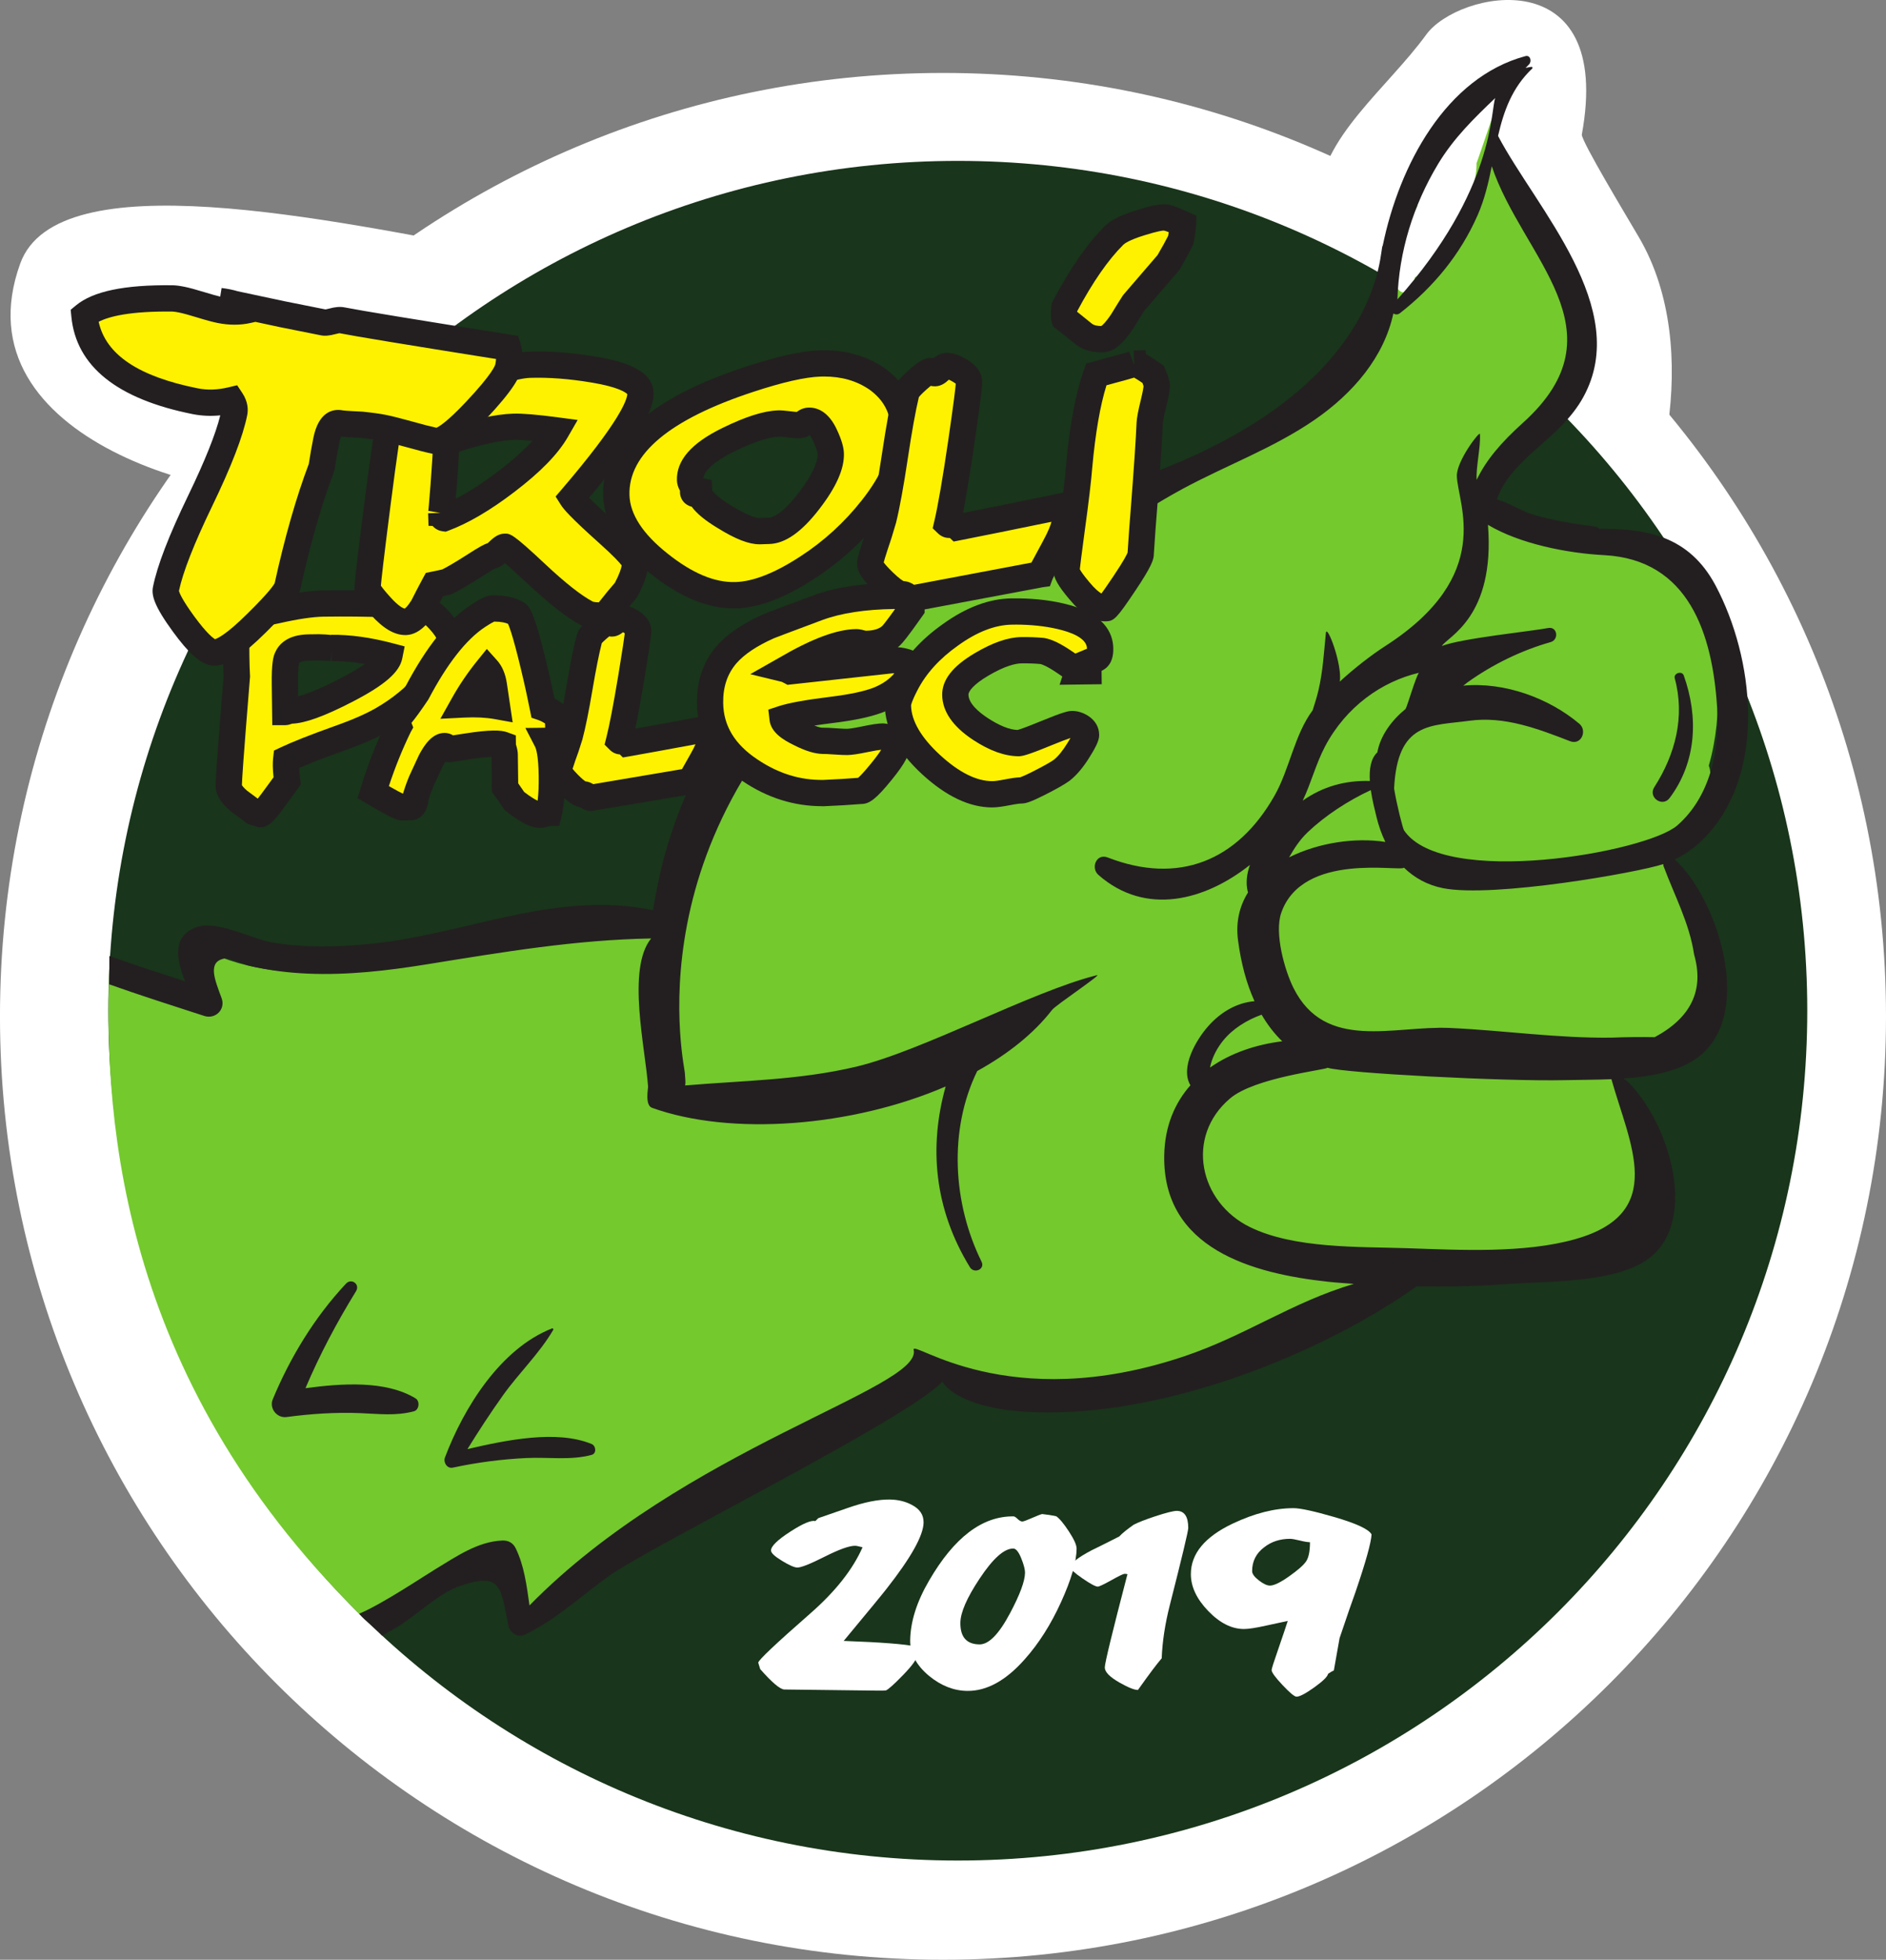 <?xml version="1.0" encoding="UTF-8" standalone="no"?>
<svg
   xmlns:dc="http://purl.org/dc/elements/1.1/"
   xmlns:cc="http://creativecommons.org/ns#"
   xmlns:rdf="http://www.w3.org/1999/02/22-rdf-syntax-ns#"
   xmlns:svg="http://www.w3.org/2000/svg"
   xmlns="http://www.w3.org/2000/svg"
   xmlns:sodipodi="http://sodipodi.sourceforge.net/DTD/sodipodi-0.dtd"
   xmlns:inkscape="http://www.inkscape.org/namespaces/inkscape"
   sodipodi:docname="2019-main.ink.svg"
   inkscape:version="1.0beta2 (2b71d25, 2019-12-03)"
   id="svg1502"
   version="1.1"
   viewBox="0 0 101.087 104.995"
   height="104.995mm"
   width="101.087mm">
  <rect x="0" y="0" width="101.087" height="104.995" fill="#808080" stroke="none"/>
  <defs
     id="defs1496" />
  <sodipodi:namedview
     inkscape:window-maximized="0"
     inkscape:window-y="23"
     inkscape:window-x="0"
     inkscape:window-height="855"
     inkscape:window-width="1401"
     showgrid="false"
     inkscape:document-rotation="0"
     inkscape:current-layer="layer1"
     inkscape:document-units="mm"
     inkscape:cy="284.13068"
     inkscape:cx="208.17418"
     inkscape:zoom="0.35"
     inkscape:pageshadow="2"
     inkscape:pageopacity="0.0"
     borderopacity="1.0"
     bordercolor="#666666"
     pagecolor="#ffffff"
     id="base" />
  <g
     transform="translate(-50.754,-72.99)"
     id="layer1"
     inkscape:groupmode="layer"
     inkscape:label="Layer 1">
    <g
       id="g1610">
      <path
         inkscape:connector-curvature="0"
         id="path866"
         style="fill:#ffffff;fill-opacity:1;fill-rule:nonzero;stroke:none;stroke-width:0.035"
         d="m 78.05,86.573 c -9.8,-1.843 -24.217,-4.963 -26.21,0.532 -3.447,9.504 11.17,13.215 16.419,12.294 2.86,-0.502 2.973,-4.452 1.828,-6.69 1.009,-0.669 9.209,-5.901 7.963,-6.135" />
      <path
         inkscape:connector-curvature="0"
         id="path868"
         style="fill:#ffffff;fill-opacity:1;fill-rule:nonzero;stroke:none;stroke-width:0.035"
         d="m 138.602,85.709 c -0.817,-1.393 -2.98,-4.979 -3.067,-5.495 1.743,-9.454 -6.628,-7.726 -8.338,-5.368 -2.054,2.832 -5.731,5.614 -5.731,8.787 0,2.228 -1.782,3.091 -0.766,4.444 -0.311,2.063 -0.26,4.178 0.333,6.149 1.291,4.289 8.391,5.452 10.131,1.229 0.234,0.486 0.474,0.969 0.702,1.459 1.554,3.346 7.741,2.725 8.283,-1.083 0.479,-3.374 0.219,-7.111 -1.548,-10.124" />
      <path
         inkscape:connector-curvature="0"
         id="path870"
         style="fill:#ffffff;fill-opacity:1;fill-rule:nonzero;stroke:none;stroke-width:0.035"
         d="m 151.841,127.442 c 0,27.915 -22.629,50.544 -50.544,50.544 -27.915,0 -50.544,-22.629 -50.544,-50.544 0,-27.914 22.629,-50.544 50.544,-50.544 27.914,0 50.544,22.63 50.544,50.544" />
      <path
         inkscape:connector-curvature="0"
         id="path872"
         style="fill:#19351b;fill-opacity:1;fill-rule:nonzero;stroke:none;stroke-width:0.035"
         d="m 147.621,127.14 c 0,25.145 -20.385,45.53 -45.53,45.53 -25.146,0 -45.53,-20.385 -45.53,-45.53 0,-25.146 20.385,-45.53 45.53,-45.53 25.145,0 45.53,20.385 45.53,45.53" />
      <path
         inkscape:connector-curvature="0"
         id="path874"
         style="fill:#74c92d;fill-opacity:1;fill-rule:nonzero;stroke:none;stroke-width:0.035"
         d="m 141.961,105.19 c -1.871,-5.589 -9.264,-1.98 -12.017,-6.541 0.551,-0.568 1.006,-1.229 1.52,-1.85 0.694,-0.838 3.532,-3.121 3.909,-4.152 1.347,-5.278 -2.936,-9.261 -4.326,-12.373 -0.044,-0.1 0.156,-2.896 -0.14,-2.748 -4.375,2.188 -4.595,7.805 -6.221,11.855 -3.206,7.988 -11.204,9.899 -18.447,12.753 -5.39,2.124 -10.777,4.766 -14.43,9.421 -2.757,3.513 -4.223,5.947 -5,10.372 -1.869,0.179 -8.382,1.178 -9.789,1.415 -4.887,0.824 -9.453,2.805 -14.4,0.942 -0.933,-0.352 -1.762,0.583 -1.44,1.478 0.176,0.488 0.348,0.955 0.525,1.416 -1.377,-0.486 -3.533,-1.395 -5.09,-2.246 -0.32,8.314 0.711,22.385 13.976,35.081 1.729,-1.021 3.805,-2.479 5.649,-3.267 0.526,-0.225 1.064,-0.414 1.595,-0.61 0.053,0.224 0.199,0.425 0.394,0.546 0.17,0.636 0.327,1.275 0.449,1.928 0.167,0.891 1.171,1.045 1.741,0.444 1.799,-1.893 17.892,-11.643 20.15,-12.84 1.96,-0.443 2.839,2.044 9.678,1.61 7.536,-1.329 11.382,-3.345 16.088,-7.363 3.977,0.125 8.37,0.601 11.872,-1.459 3.509,-2.065 0.1,-7.138 -1.231,-9.855 0.909,0.026 2.075,0.173 2.509,0.083 1.385,-0.289 2.503,-1.283 2.68,-2.717 0.114,-0.923 -0.179,-1.883 -0.569,-2.8 -0.174,-1.127 -0.609,-2.267 -0.916,-3.309 -0.231,-0.788 -0.394,-1.505 -0.676,-2.155 1.088,-0.901 1.805,-1.903 2.318,-3.253 0.14,-0.369 0.128,-0.703 0.021,-0.985 0.81,-2.822 0.565,-5.991 -0.382,-8.819" />
      <path
         inkscape:connector-curvature="0"
         id="path876"
         style="fill:#ffffff;fill-opacity:1;fill-rule:nonzero;stroke:none;stroke-width:0.035"
         d="m 126.72,84.031 c -0.168,0.304 -0.32,0.617 -0.478,0.926 -0.113,0.027 -0.215,0.102 -0.27,0.257 -0.086,0.244 -0.146,0.495 -0.216,0.743 -0.186,0.404 -0.371,0.807 -0.536,1.223 -0.135,0.342 0.029,0.656 0.284,0.842 0,0.022 0.003,0.043 0.002,0.066 -0.009,0.162 0.068,0.279 0.172,0.359 0.018,0.025 0.022,0.052 0.043,0.076 0.296,0.323 0.93,0.098 0.818,-0.381 -0.01,-0.024 -10e-4,-0.05 -0.006,-0.074 0.029,-0.07 0.048,-0.145 0.058,-0.225 1.132,-0.481 1.839,-1.983 2.345,-3.032 0.412,-0.853 0.988,-2.04 0.96,-3.083 0.05,-0.088 1.617,-4.742 1.668,-4.83 0.189,-0.328 -4.76,2.366 -4.844,7.133" />
      <path
         inkscape:connector-curvature="0"
         id="path878"
         style="fill:#231f20;fill-opacity:1;fill-rule:nonzero;stroke:none;stroke-width:0.035"
         d="m 139.443,128.558 c -0.763,-0.014 -1.526,-0.006 -2.289,0.025 -2.949,0.039 -5.772,-0.388 -8.697,-0.519 -2.994,-0.134 -6.669,1.272 -8.374,-2.142 -0.474,-0.95 -1.036,-2.939 -0.655,-4.03 1.148,-3.286 6.421,-2.177 6.576,-2.416 0.556,0.538 1.246,0.933 2.098,1.1 2.707,0.529 10.482,-0.846 11.801,-1.292 -2.7e-4,0.042 0.005,0.085 0.02,0.125 0.583,1.564 1.384,3.048 1.632,4.72 0.547,1.905 -0.158,3.382 -2.113,4.43 z m -4.241,10.817 c -2.745,0.777 -6.219,0.584 -9.007,0.49 -2.566,-0.086 -6.056,0.034 -8.44,-1.13 -2.73,-1.332 -3.485,-4.85 -1.07,-6.896 1.324,-1.121 5.113,-1.526 5.225,-1.642 0.899,0.287 9.496,0.739 12.725,0.663 0.738,-0.018 1.602,-0.013 2.489,-0.051 0.97,3.466 3.011,7.168 -1.923,8.565 z m -19.552,-9.372 c 0.127,-0.459 0.358,-0.884 0.656,-1.254 0.521,-0.648 1.277,-1.111 2.069,-1.396 0.315,0.537 0.679,1.017 1.106,1.426 -1.417,0.172 -2.776,0.635 -3.87,1.408 0.012,-0.061 0.021,-0.121 0.038,-0.184 z m 5.187,-12.419 c 0.949,-0.9 2.173,-1.7 3.39,-2.263 0.081,0.554 0.22,1.085 0.303,1.43 0.114,0.474 0.273,0.927 0.477,1.347 -1.624,-0.252 -3.589,0.04 -5.159,0.826 0.274,-0.479 0.575,-0.946 0.989,-1.338 z m 0.932,-4.594 c 1.133,-2.147 3.053,-3.488 5.036,-3.954 -0.169,0.224 -0.589,1.688 -0.712,1.934 -0.754,0.617 -1.357,1.437 -1.515,2.329 -0.364,0.338 -0.439,0.923 -0.401,1.533 -1.338,-0.037 -2.518,0.296 -3.599,1.053 0.452,-0.949 0.709,-1.979 1.192,-2.895 z m 13.633,-1.226 c -1.632,-1.373 -4.012,-2.249 -6.218,-2.039 0.074,-0.059 0.147,-0.119 0.224,-0.174 1.333,-0.956 2.878,-1.714 4.456,-2.159 0.465,-0.131 0.363,-0.851 -0.131,-0.755 -0.903,0.174 -4.615,0.547 -5.696,0.962 0.285,-0.492 2.865,-1.524 2.469,-6.49 1.701,1.017 4.257,1.522 6.223,1.623 4.544,0.233 5.819,4.23 6.062,8.197 0.137,2.239 -0.357,4.731 -2.137,6.284 -1.658,1.447 -12.55,3.363 -14.647,0.263 -0.061,-0.09 -0.376,-1.303 -0.532,-2.239 0.18,-3.598 1.971,-3.35 4.036,-3.632 1.884,-0.258 3.679,0.432 5.397,1.096 0.599,0.231 0.936,-0.565 0.494,-0.937 z m -9.748,-22.735 c 0.077,-2.56 0.854,-5.053 2.176,-7.248 0.842,-1.399 1.944,-2.468 3.068,-3.54 -0.26,0.63 0,4.902 -5.244,10.789 z m 14.873,30 c 0.592,-0.283 1.165,-0.687 1.727,-1.299 3.186,-3.465 2.513,-9.48 0.458,-13.359 -1.427,-2.693 -3.747,-3.071 -6.252,-3.049 -0.036,-0.055 -0.086,-0.101 -0.162,-0.111 -1.125,-0.149 -2.303,-0.329 -3.39,-0.657 -0.63,-0.189 -1.276,-0.634 -1.93,-0.808 0.848,-2.306 3.376,-3.184 4.639,-5.48 2.617,-4.757 -2.511,-10.093 -4.57,-13.991 0.306,-1.329 0.749,-2.587 1.831,-3.611 0.039,-0.037 0.01,-0.098 -0.043,-0.092 -0.109,0.013 -0.211,0.033 -0.31,0.059 0.064,-0.067 0.128,-0.131 0.191,-0.2 0.145,-0.157 0.065,-0.506 -0.202,-0.434 -4.262,1.149 -6.761,5.841 -7.648,10.159 -0.203,0.036 0.305,7.859 -13.519,12.591 -3.393,1.162 -5.852,3.452 -9.316,4.49 -2.22,0.665 -4.405,1.288 -6.37,2.574 -4.326,2.832 -8.723,8.109 -9.9,15.944 -5.173,-1.087 -9.958,1.26 -15.022,1.789 -1.821,0.19 -3.673,0.24 -5.484,-0.075 -0.976,-0.17 -2.891,-1.207 -3.986,-0.8 -1.316,0.489 -1.047,1.751 -0.592,2.898 -1.157,-0.381 -2.919,-0.943 -4.062,-1.36 -0.003,0.507 -0.005,1.014 -0.004,1.52 1.484,0.533 3.588,1.208 5.089,1.693 0.601,0.194 1.155,-0.35 0.931,-0.955 -0.369,-0.995 -0.772,-1.949 0.153,-2.12 0.294,-0.054 1.051,0.319 1.36,0.393 1.021,0.242 2.06,0.37 3.107,0.415 2.14,0.092 4.275,-0.158 6.385,-0.498 4.124,-0.665 7.967,-1.313 12.017,-1.385 -1.322,1.631 -0.304,5.89 -0.163,7.944 0.006,0.083 -0.177,0.989 0.208,1.127 4.224,1.522 10.715,1.03 15.742,-1.141 -0.911,3.255 -0.607,6.569 1.299,9.682 0.226,0.37 0.827,0.113 0.625,-0.295 -1.541,-3.121 -1.777,-7.047 -0.232,-10.215 1.623,-0.896 3.017,-1.991 4.013,-3.276 0.201,-0.26 2.726,-1.94 2.399,-1.858 -3.481,0.866 -9.387,4.075 -12.931,4.909 -3.047,0.717 -6.076,0.738 -9.136,0.998 0.014,-0.088 0.021,-0.179 0.012,-0.278 -0.011,-0.115 -0.016,-0.229 -0.025,-0.344 0.083,-0.094 -3.282,-13.339 10.585,-23.978 2.381,-1.826 5.745,-1.732 8.481,-2.957 2.684,-1.201 5.027,-3.01 7.606,-4.403 2.334,-1.261 4.855,-2.177 7.054,-3.685 2.111,-1.448 3.749,-3.399 4.245,-5.714 0.103,0.061 0.233,0.077 0.355,-0.018 1.802,-1.407 3.239,-3.147 4.162,-5.248 0.373,-0.847 0.579,-1.736 0.759,-2.623 1.65,4.915 7.141,8.819 1.671,13.745 -1.174,1.057 -1.982,2.005 -2.48,3.059 -0.049,-0.688 0.224,-1.774 0.174,-2.458 -0.013,-0.177 -1.259,1.451 -1.237,2.254 0.041,1.507 2.061,5.314 -3.834,9.105 -0.757,0.487 -1.646,1.18 -2.443,1.907 0.152,-0.896 -0.691,-3.133 -0.744,-2.6 -0.103,1.027 -0.159,2.058 -0.397,3.066 -0.085,0.362 -0.197,0.715 -0.31,1.069 -0.982,1.319 -1.237,3.156 -2.047,4.581 -1.998,3.514 -5.159,4.773 -8.941,3.305 -0.606,-0.235 -0.923,0.561 -0.494,0.937 2.539,2.224 5.726,1.362 8.118,-0.536 -0.168,0.48 -0.23,0.967 -0.115,1.432 0.004,0.014 0.011,0.026 0.015,0.04 -0.45,0.72 -0.666,1.574 -0.538,2.558 0.162,1.236 0.456,2.328 0.885,3.271 -0.953,0.077 -1.808,0.582 -2.478,1.334 -0.641,0.72 -1.523,2.211 -0.958,3.17 -0.841,0.954 -1.374,2.195 -1.403,3.75 -0.095,5.016 4.74,6.338 8.775,6.775 0.461,0.05 0.924,0.079 1.386,0.115 -3.334,0.988 -5.782,2.768 -9.088,3.88 -9.514,3.201 -14.648,-0.97 -14.502,-0.344 0.479,2.061 -12.295,5.237 -20.592,13.691 -0.149,-1.051 -0.281,-2.129 -0.743,-3.067 -0.146,-0.297 -0.405,-0.424 -0.726,-0.41 -1.314,0.06 -2.445,0.854 -3.548,1.519 -0.657,0.396 -2.86,1.879 -4.116,2.404 0.346,0.406 0.886,0.771 1.232,1.177 0.128,-0.082 0.662,-0.375 0.779,-0.445 1.095,-0.659 2.224,-1.826 3.434,-2.235 2.151,-0.727 2.149,0.048 2.552,2.122 0.075,0.386 0.497,0.689 0.887,0.5 1.689,-0.816 2.984,-2.044 4.492,-3.132 2.209,-1.594 16.078,-8.446 17.885,-10.425 0,0 0.976,1.997 7.21,1.599 6.076,-0.389 13.288,-3.222 18.212,-6.702 1.604,0.023 3.208,-10e-4 4.809,-0.122 2.112,-0.159 5.914,-0.031 7.676,-1.402 2.694,-2.097 0.974,-7.508 -1.348,-9.613 1.369,-0.102 2.733,-0.345 3.73,-0.987 3.358,-2.163 1.339,-8.563 -1.028,-10.75" />
      <path
         inkscape:connector-curvature="0"
         id="path880"
         style="fill:#231f20;fill-opacity:1;fill-rule:nonzero;stroke:none;stroke-width:0.035"
         d="m 139.423,115.162 c 1.127,-1.754 1.654,-3.78 1.095,-5.83 -0.075,-0.275 0.386,-0.424 0.483,-0.153 0.794,2.221 0.691,4.625 -0.755,6.563 -0.389,0.522 -1.174,-0.035 -0.823,-0.58" />
      <path
         inkscape:connector-curvature="0"
         id="path882"
         style="fill:#231f20;fill-opacity:1;fill-rule:nonzero;stroke:none;stroke-width:0.035"
         d="m 73.027,147.909 c -1.597,-0.969 -3.93,-0.806 -5.9,-0.546 0.767,-1.804 1.669,-3.506 2.709,-5.195 0.229,-0.372 -0.243,-0.719 -0.538,-0.404 -1.674,1.786 -2.985,3.936 -3.924,6.195 -0.201,0.484 0.222,1.019 0.736,0.951 1.306,-0.174 2.612,-0.262 3.93,-0.211 0.993,0.038 1.928,0.163 2.899,-0.097 0.286,-0.077 0.333,-0.544 0.088,-0.693" />
      <path
         inkscape:connector-curvature="0"
         id="path884"
         style="fill:#231f20;fill-opacity:1;fill-rule:nonzero;stroke:none;stroke-width:0.035"
         d="m 82.463,150.354 c -1.872,-0.769 -4.565,-0.213 -6.654,0.273 0.605,-0.979 1.235,-1.942 1.903,-2.879 0.854,-1.198 1.947,-2.234 2.692,-3.503 0.026,-0.044 -0.011,-0.104 -0.064,-0.083 -2.77,1.088 -4.734,4.259 -5.738,6.917 -0.098,0.26 0.116,0.607 0.419,0.542 1.306,-0.28 2.627,-0.453 3.961,-0.516 1.166,-0.055 2.355,0.137 3.484,-0.169 0.278,-0.075 0.229,-0.488 -0.002,-0.583" />
      <path
         inkscape:connector-curvature="0"
         id="path886"
         style="fill:#fff200;fill-opacity:1;fill-rule:nonzero;stroke:none;stroke-width:0.035"
         d="m 71.622,108.133 c -1.13,-0.298 -2.163,-0.443 -3.099,-0.43 0.088,-0.001 -0.133,-0.011 -0.665,-0.03 l -0.55,0.007 c -0.62,0.008 -1.009,0.196 -1.169,0.564 -0.087,0.19 -0.125,0.664 -0.115,1.42 l 0.019,1.475 c 0.013,-2.7e-4 0.053,-0.013 0.123,-0.039 0.069,-0.026 0.129,-0.04 0.18,-0.04 0.582,-0.007 1.571,-0.371 2.966,-1.091 1.445,-0.745 2.216,-1.357 2.311,-1.835 z m 3.261,-0.89 c 0.003,0.202 -0.194,0.646 -0.588,1.331 -0.333,0.585 -0.537,0.915 -0.612,0.991 -0.696,0.778 -1.488,1.425 -2.377,1.941 -0.589,0.348 -1.404,0.705 -2.445,1.071 -1.243,0.445 -2.165,0.81 -2.767,1.094 -0.012,0.101 -0.016,0.215 -0.014,0.341 0.003,0.215 0.025,0.485 0.067,0.812 -0.174,0.242 -0.434,0.598 -0.781,1.069 -0.347,0.471 -0.565,0.707 -0.653,0.708 l -0.361,-0.109 c -0.484,-0.36 -0.757,-0.564 -0.821,-0.614 -0.344,-0.298 -0.518,-0.561 -0.521,-0.788 -0.004,-0.315 0.141,-2.272 0.436,-5.869 -0.017,-0.29 -0.028,-0.649 -0.033,-1.078 -0.005,-0.416 -0.005,-0.901 7.14e-4,-1.457 0.033,-0.366 0.314,-0.609 0.842,-0.729 0.289,-0.054 0.723,-0.142 1.302,-0.263 1.056,-0.241 1.906,-0.364 2.549,-0.373 1.21,-0.015 2.295,-0.004 3.254,0.034 0.088,-0.001 0.234,0.032 0.436,0.099 0.202,0.067 0.348,0.1 0.436,0.098 0.05,-8e-4 0.075,-0.013 0.075,-0.039 -7.15e-4,-0.038 -0.026,-0.082 -0.077,-0.132 0.077,0.113 0.153,0.168 0.229,0.168 0.063,-10e-4 0.101,-0.017 0.113,-0.049 0.012,-0.031 0.05,-0.048 0.113,-0.049 0.063,-7.9e-4 0.139,0.043 0.229,0.129 0.089,0.087 0.165,0.13 0.229,0.129 0.063,-7.9e-4 0.101,-0.017 0.113,-0.049 0.012,-0.031 0.049,-0.048 0.113,-0.049 0.252,-0.003 0.567,0.205 0.944,0.622 0.377,0.418 0.568,0.753 0.571,1.005" />
      <path
         inkscape:connector-curvature="0"
         id="path888"
         style="fill:#231f20;fill-opacity:1;fill-rule:nonzero;stroke:none;stroke-width:0.035"
         d="m 67.834,108.376 -0.518,0.007 c -0.283,0.004 -0.497,0.06 -0.532,0.14 -0.005,0.015 -0.068,0.235 -0.056,1.13 l 0.008,0.639 c 0.405,-0.101 1.096,-0.354 2.252,-0.95 0.615,-0.317 1.036,-0.576 1.325,-0.779 -0.633,-0.111 -1.223,-0.165 -1.779,-0.157 v 0 c -7.14e-4,0 -0.002,0 -0.003,0 h -0.001 l -0.006,-0.524 -0.049,0.519 c -0.056,-0.004 -0.27,-0.012 -0.641,-0.025 z m -1.478,3.387 c -3.44e-4,0 -7.14e-4,0 -0.001,0 3.44e-4,0 7.14e-4,0 0.001,0 z m -0.313,0.079 h -0.695 l -0.028,-2.17 c -0.014,-1.136 0.077,-1.498 0.178,-1.72 0.187,-0.432 0.657,-0.962 1.801,-0.976 l 0.551,-0.007 c 0.25,0.008 0.474,0.016 0.665,0.04 l -3.44e-4,-0.01 c 0.993,-0.01 2.101,0.14 3.288,0.454 l 0.641,0.169 -0.13,0.649 c -0.147,0.736 -0.948,1.431 -2.679,2.323 -1.493,0.77 -2.522,1.143 -3.229,1.168 -0.131,0.048 -0.234,0.08 -0.362,0.08 z m 7.872,-5.929 c -0.013,0.031 -0.027,0.062 -0.044,0.092 0.016,-0.029 0.031,-0.06 0.044,-0.092 z m -10.2,9.133 c 0.02,0.037 0.087,0.138 0.277,0.302 0.03,0.022 0.228,0.17 0.577,0.43 0.06,-0.075 0.135,-0.173 0.23,-0.301 0.252,-0.341 0.457,-0.622 0.617,-0.842 -0.024,-0.232 -0.038,-0.437 -0.04,-0.613 -0.002,-0.159 0.005,-0.301 0.019,-0.429 l 0.044,-0.39 0.355,-0.168 c 0.621,-0.294 1.573,-0.671 2.831,-1.121 0.996,-0.35 1.777,-0.691 2.324,-1.015 0.824,-0.478 1.567,-1.084 2.212,-1.804 0.015,-0.019 0.122,-0.163 0.524,-0.871 0.359,-0.624 0.461,-0.89 0.489,-0.981 -0.024,-0.061 -0.106,-0.228 -0.382,-0.534 -0.166,-0.184 -0.285,-0.284 -0.361,-0.337 -0.082,0.028 -0.174,0.044 -0.277,0.045 -0.173,0.007 -0.367,-0.055 -0.54,-0.173 -0.045,0.007 -0.092,0.012 -0.143,0.012 -0.029,10e-4 -0.068,-0.001 -0.109,-0.006 -0.037,0.005 -0.075,0.008 -0.115,0.009 -0.18,-0.002 -0.382,-0.04 -0.667,-0.134 -0.172,-0.056 -0.234,-0.064 -0.236,-0.064 -0.957,-0.037 -2.039,-0.049 -3.225,-0.033 -0.592,0.007 -1.4,0.127 -2.401,0.355 -0.598,0.125 -1.037,0.214 -1.33,0.268 -0.164,0.038 -0.241,0.086 -0.267,0.107 -0.005,0.523 -0.005,0.982 3.44e-4,1.378 0.005,0.417 0.016,0.766 0.032,1.048 l 0.003,0.048 -0.004,0.048 c -0.359,4.392 -0.428,5.511 -0.433,5.765 z m 0.899,2.262 -0.583,-0.176 -0.098,-0.073 c -0.492,-0.365 -0.77,-0.573 -0.835,-0.624 -0.536,-0.463 -0.786,-0.892 -0.791,-1.334 -0.003,-0.218 0.04,-1.068 0.434,-5.888 -0.015,-0.289 -0.026,-0.642 -0.031,-1.059 -0.006,-0.42 -0.005,-0.911 3.44e-4,-1.472 l 0.003,-0.056 c 0.036,-0.395 0.263,-1.097 1.386,-1.353 0.314,-0.059 0.743,-0.146 1.315,-0.265 1.101,-0.251 1.983,-0.379 2.684,-0.388 1.21,-0.015 2.317,-0.004 3.29,0.035 0.14,-0.005 0.341,0.039 0.629,0.134 0.171,0.056 0.232,0.064 0.234,0.064 -0.327,0.004 -0.654,0.283 -0.648,0.675 0.001,0.099 0.026,0.183 0.056,0.246 l 1.04,-0.869 c -0.062,-0.031 -0.159,-0.054 -0.25,-0.057 -0.182,0.002 -0.416,0.131 -0.522,0.373 0.101,-0.23 0.345,-0.466 0.749,-0.471 0.177,-0.006 0.367,0.056 0.54,0.174 0.045,-0.007 0.093,-0.011 0.143,-0.012 0.005,0 0.011,0 0.015,0 0.47,0 0.934,0.272 1.46,0.854 0.508,0.563 0.747,1.029 0.753,1.468 0.004,0.297 -0.111,0.699 -0.682,1.691 -0.501,0.88 -0.626,1.038 -0.718,1.132 -0.722,0.808 -1.58,1.508 -2.528,2.058 -0.622,0.367 -1.486,0.748 -2.565,1.127 -0.966,0.345 -1.74,0.644 -2.307,0.89 0.008,0.168 0.027,0.37 0.058,0.603 l 0.036,0.276 -0.162,0.226 c -0.175,0.243 -0.437,0.602 -0.786,1.076 -0.513,0.697 -0.795,0.989 -1.211,0.995 l -0.109,0.001" />
      <path
         inkscape:connector-curvature="0"
         id="path890"
         style="fill:#fff200;fill-opacity:1;fill-rule:nonzero;stroke:none;stroke-width:0.035"
         d="m 77.391,110.824 -0.165,-1.114 c -0.055,-0.377 -0.173,-0.666 -0.352,-0.866 -0.484,0.599 -0.911,1.229 -1.281,1.889 0.681,-0.034 1.28,-0.003 1.798,0.091 z m 3.286,1.093 c 7.93e-4,0.088 -0.016,0.215 -0.052,0.379 -0.036,0.164 -0.053,0.291 -0.052,0.379 l -0.511,0.006 c 0.168,0.326 0.258,0.955 0.27,1.888 0.01,0.82 -0.044,1.476 -0.161,1.969 -0.037,8e-4 -0.109,0.017 -0.214,0.05 -0.105,0.033 -0.189,0.05 -0.251,0.051 -0.298,0.003 -0.761,-0.243 -1.389,-0.739 -0.101,-0.163 -0.266,-0.4 -0.493,-0.713 -0.003,-0.201 -0.011,-0.794 -0.023,-1.778 -0.001,-0.063 -0.018,-0.151 -0.05,-0.264 -0.033,-0.113 -0.05,-0.201 -0.051,-0.264 -0.102,-0.037 -0.266,-0.054 -0.493,-0.05 -0.34,0.004 -0.819,0.054 -1.435,0.15 l -0.925,0.144 c -0.063,7.9e-4 -0.107,-0.027 -0.133,-0.083 -0.026,-0.056 -0.07,-0.084 -0.134,-0.084 -0.214,0.003 -0.462,0.271 -0.746,0.804 -0.086,0.191 -0.221,0.482 -0.405,0.875 -0.135,0.279 -0.264,0.615 -0.385,1.008 -0.033,0.391 -0.131,0.588 -0.295,0.59 l -0.435,0.006 c -0.126,0.001 -0.646,-0.269 -1.561,-0.813 0.375,-1.228 0.833,-2.4 1.374,-3.516 -0.04,-0.101 -0.054,-0.245 -0.044,-0.434 0.249,-0.268 0.589,-0.726 1.023,-1.375 1.058,-2.006 2.145,-3.375 3.258,-4.108 0.413,-0.27 0.676,-0.406 0.79,-0.407 0.567,-0.007 1.004,0.088 1.308,0.286 0.203,0.137 0.559,1.311 1.066,3.524 0.066,0.277 0.174,0.78 0.322,1.509 0.215,0.073 0.476,0.221 0.781,0.444 0.027,0.151 0.042,0.34 0.045,0.567" />
      <path
         inkscape:connector-curvature="0"
         id="path892"
         style="fill:#231f20;fill-opacity:1;fill-rule:nonzero;stroke:none;stroke-width:0.035"
         d="m 78.232,111.691 -0.967,-0.175 c -0.464,-0.084 -1.016,-0.111 -1.637,-0.08 l -1.271,0.063 0.622,-1.11 c 0.388,-0.693 0.841,-1.361 1.347,-1.988 l 0.52,-0.643 0.552,0.615 c 0.271,0.303 0.448,0.718 0.524,1.233 z m -2.888,1.036 c 0.003,0.005 0.005,0.011 0.008,0.016 -0.003,-0.005 -0.005,-0.011 -0.008,-0.016 z m 3.502,2.692 c 0.366,0.282 0.595,0.41 0.725,0.468 0.045,-0.365 0.064,-0.803 0.057,-1.309 -0.014,-1.144 -0.151,-1.494 -0.192,-1.574 l -0.522,-1.012 1.053,-0.013 c 0.005,-0.034 0.005,-0.05 0.005,-0.053 -7.93e-4,-0.063 -0.002,-0.122 -0.005,-0.177 -0.174,-0.109 -0.284,-0.156 -0.343,-0.176 l -0.383,-0.13 -0.08,-0.397 c -0.146,-0.719 -0.253,-1.218 -0.316,-1.484 -0.514,-2.24 -0.764,-2.937 -0.862,-3.15 -0.135,-0.06 -0.364,-0.117 -0.738,-0.12 -0.062,0.029 -0.207,0.104 -0.494,0.292 -1.006,0.663 -2.023,1.957 -3.02,3.848 l -0.037,0.062 c -0.352,0.527 -0.645,0.931 -0.886,1.225 l 0.096,0.246 -0.141,0.255 c -0.445,0.917 -0.836,1.886 -1.166,2.886 0.421,0.242 0.643,0.354 0.755,0.407 l 0.023,-0.074 c 0.132,-0.425 0.274,-0.797 0.423,-1.106 0.178,-0.38 0.312,-0.669 0.397,-0.857 l 0.02,-0.042 c 0.289,-0.543 0.704,-1.169 1.359,-1.177 0.161,-0.003 0.329,0.044 0.464,0.129 l 0.629,-0.098 c 0.657,-0.102 1.16,-0.155 1.535,-0.159 0.32,-0.004 0.557,0.025 0.742,0.093 l 0.457,0.167 0.006,0.486 c 0.002,0.005 0.011,0.037 0.023,0.076 0.052,0.179 0.077,0.322 0.079,0.452 l 0.02,1.555 c 0.132,0.184 0.238,0.338 0.32,0.463 z m 1.345,1.823 h -0.012 c 0.004,0 0.008,0 0.012,0 z m -0.491,0.101 c -0.478,0 -1.04,-0.275 -1.818,-0.89 l -0.097,-0.076 -0.065,-0.104 c -0.09,-0.145 -0.247,-0.37 -0.465,-0.671 l -0.132,-0.182 -0.024,-1.882 c -0.298,0.013 -0.707,0.059 -1.218,0.139 l -1.024,0.153 c -0.078,0.002 -0.156,-0.008 -0.229,-0.028 -0.044,0.067 -0.098,0.155 -0.161,0.271 -0.087,0.193 -0.22,0.48 -0.4,0.863 -0.115,0.238 -0.224,0.521 -0.328,0.85 -0.117,1.029 -0.72,1.15 -0.98,1.153 l -0.435,0.005 c -0.246,0.003 -0.492,-0.057 -1.93,-0.911 l -0.476,-0.282 0.162,-0.529 c 0.36,-1.178 0.8,-2.321 1.31,-3.399 -0.013,-0.116 -0.017,-0.244 -0.009,-0.384 l 0.014,-0.254 0.173,-0.187 c 0.218,-0.235 0.532,-0.658 0.934,-1.257 1.12,-2.114 2.257,-3.532 3.476,-4.335 0.663,-0.434 0.929,-0.52 1.167,-0.524 0.715,-0.005 1.272,0.122 1.701,0.399 0.286,0.192 0.546,0.367 1.371,3.957 0.056,0.233 0.139,0.619 0.253,1.172 0.179,0.096 0.371,0.218 0.579,0.37 l 0.228,0.167 0.049,0.278 c 0.035,0.19 0.053,0.413 0.056,0.681 v 2.7e-4 c 0.002,0.146 -0.02,0.316 -0.068,0.538 -0.035,0.162 -0.036,0.221 -0.036,0.223 l -0.006,0.689 -0.309,0.009 c 0.044,0.333 0.068,0.728 0.074,1.193 0.011,0.884 -0.048,1.584 -0.18,2.141 l -0.127,0.535 -0.499,0.006 c -0.017,0.005 -0.037,0.011 -0.061,0.018 -0.177,0.055 -0.32,0.081 -0.453,0.083 -0.006,0 -0.011,0 -0.016,0" />
      <path
         inkscape:connector-curvature="0"
         id="path894"
         style="fill:#fff200;fill-opacity:1;fill-rule:nonzero;stroke:none;stroke-width:0.035"
         d="m 88.837,112.568 c 0.003,0.24 -0.156,0.639 -0.477,1.198 -0.37,0.648 -0.567,1.004 -0.592,1.067 l -5.322,0.9 c -0.064,8e-4 -0.133,-0.03 -0.209,-0.092 -0.077,-0.062 -0.146,-0.093 -0.209,-0.092 -0.164,0.002 -0.425,-0.177 -0.782,-0.538 -0.358,-0.361 -0.538,-0.611 -0.539,-0.75 -2.64e-4,-0.076 0.072,-0.323 0.218,-0.74 0.11,-0.292 0.231,-0.652 0.365,-1.083 0.156,-0.582 0.334,-1.461 0.534,-2.636 0.199,-1.175 0.377,-2.054 0.534,-2.636 0.037,-0.101 0.192,-0.27 0.466,-0.507 0.274,-0.237 0.456,-0.356 0.544,-0.357 0.062,-0.001 0.095,0.015 0.095,0.046 2.64e-4,0.031 0.032,0.047 0.095,0.046 0.05,-2.7e-4 0.126,-0.049 0.225,-0.145 0.099,-0.095 0.188,-0.144 0.263,-0.145 0.152,-0.002 0.341,0.071 0.571,0.22 0.229,0.148 0.344,0.298 0.346,0.449 0.002,0.164 -0.12,0.992 -0.366,2.482 -0.27,1.618 -0.488,2.756 -0.656,3.413 0.025,0.025 0.05,0.037 0.075,0.037 0.05,-8e-4 0.107,-0.026 0.17,-0.078 l 0.192,0.189 c 0.931,-0.164 2.346,-0.422 4.246,-0.775 0.142,0.276 0.213,0.451 0.214,0.527" />
      <path
         inkscape:connector-curvature="0"
         id="path896"
         style="fill:#231f20;fill-opacity:1;fill-rule:nonzero;stroke:none;stroke-width:0.035"
         d="m 84.166,106.336 c 0,2.7e-4 0,2.7e-4 0,8e-4 0,-2.7e-4 0,-2.7e-4 0,-8e-4 z m 0,10e-4 c 0,0 0,2.7e-4 0,8e-4 0,-2.7e-4 0,-8e-4 0,-8e-4 z m -1.408,0.02 c 0,0 0,2.7e-4 0,8e-4 0,-2.7e-4 0,-2.7e-4 0,-8e-4 z m 1.56,0.624 z m -2.298,7.865 c -2.65e-4,0 -2.65e-4,0 -2.65e-4,0 0,0 0,0 2.65e-4,0 z m -2.65e-4,0 c -2.65e-4,0 -7.94e-4,0 -0.002,0 0.001,0 0.001,0 0.002,0 z m 0.14,0.022 z m -0.03,-0.017 c 0.145,0.016 0.286,0.067 0.422,0.151 l 4.757,-0.805 c 0.092,-0.165 0.23,-0.411 0.44,-0.78 0.139,-0.241 0.227,-0.421 0.284,-0.55 -1.545,0.286 -2.723,0.501 -3.534,0.643 l -0.358,0.063 -0.167,-0.165 c -0.199,-0.011 -0.384,-0.095 -0.53,-0.24 l -0.286,-0.284 0.099,-0.391 c 0.162,-0.637 0.379,-1.766 0.643,-3.355 0.231,-1.403 0.313,-1.981 0.342,-2.218 -0.004,-0.002 -0.007,-0.005 -0.01,-0.007 -0.032,-0.02 -0.06,-0.037 -0.084,-0.051 -0.151,0.121 -0.344,0.231 -0.584,0.234 -0.054,0.001 -0.107,-0.003 -0.157,-0.011 -0.036,0.028 -0.077,0.063 -0.126,0.105 -0.155,0.134 -0.235,0.215 -0.272,0.257 -0.144,0.559 -0.31,1.389 -0.494,2.47 -0.205,1.209 -0.384,2.093 -0.548,2.701 -0.142,0.46 -0.269,0.838 -0.386,1.148 -0.069,0.197 -0.111,0.329 -0.137,0.415 0.053,0.068 0.144,0.175 0.3,0.331 0.212,0.215 0.333,0.303 0.384,0.336 z m 0.314,1.587 c -0.202,0 -0.398,-0.066 -0.582,-0.197 -0.329,-0.054 -0.667,-0.279 -1.117,-0.734 -0.53,-0.534 -0.739,-0.881 -0.743,-1.236 -0.002,-0.159 0.036,-0.348 0.257,-0.981 0.112,-0.299 0.23,-0.65 0.357,-1.059 0.142,-0.532 0.318,-1.397 0.512,-2.546 0.205,-1.208 0.384,-2.092 0.548,-2.702 l 0.018,-0.056 c 0.085,-0.234 0.272,-0.459 0.668,-0.801 0.385,-0.331 0.67,-0.524 0.995,-0.528 0.037,2.6e-4 0.07,0.001 0.104,0.004 0.184,-0.132 0.377,-0.199 0.576,-0.201 0.293,0.008 0.61,0.105 0.961,0.333 0.544,0.353 0.663,0.756 0.667,1.031 0.001,0.109 0.004,0.31 -0.375,2.606 -0.186,1.113 -0.345,1.991 -0.483,2.655 0.905,-0.162 2.134,-0.387 3.686,-0.676 l 0.515,-0.096 0.24,0.465 c 0.213,0.414 0.29,0.634 0.293,0.841 v 0 c 0.005,0.382 -0.171,0.862 -0.57,1.558 -0.461,0.808 -0.543,0.968 -0.557,0.998 l -0.145,0.372 -0.383,0.041 -5.431,0.91 c -0.004,0 -0.007,0 -0.012,0" />
      <path
         inkscape:connector-curvature="0"
         id="path898"
         style="fill:#fff200;fill-opacity:1;fill-rule:nonzero;stroke:none;stroke-width:0.035"
         d="m 99.739,108.666 c -0.33,0.824 -0.947,1.425 -1.85,1.801 -0.577,0.235 -1.445,0.422 -2.603,0.563 -1.247,0.155 -2.109,0.311 -2.586,0.468 0.029,0.239 0.334,0.5 0.918,0.782 0.533,0.271 0.945,0.404 1.235,0.401 0.139,-0.002 0.356,0.008 0.653,0.029 0.296,0.021 0.514,0.031 0.653,0.029 0.189,-0.002 0.507,-0.05 0.953,-0.144 0.447,-0.094 0.764,-0.142 0.953,-0.145 0.164,-0.002 0.325,0.053 0.485,0.164 0.159,0.111 0.24,0.249 0.242,0.413 0.003,0.214 -0.269,0.656 -0.815,1.325 -0.546,0.669 -0.895,1.004 -1.046,1.006 -0.076,0.001 -0.416,0.025 -1.021,0.07 l -1.021,0.051 c -1.387,0.018 -2.697,-0.388 -3.931,-1.217 -1.412,-0.94 -2.127,-2.142 -2.146,-3.604 -0.013,-1.021 0.278,-1.882 0.875,-2.583 0.497,-0.574 1.26,-1.088 2.288,-1.542 0.125,-0.052 0.991,-0.378 2.598,-0.979 1.091,-0.405 2.463,-0.618 4.115,-0.639 0.063,-0.001 0.161,0.014 0.294,0.043 0.133,0.03 0.237,0.044 0.313,0.043 l 0.306,0.299 0.004,0.303 c -0.582,0.827 -0.948,1.311 -1.097,1.452 -0.312,0.281 -0.764,0.426 -1.356,0.433 -0.064,7.9e-4 -0.149,-0.014 -0.256,-0.044 -0.108,-0.03 -0.193,-0.045 -0.256,-0.044 -0.896,0.011 -2.157,0.494 -3.783,1.448 0.05,0.012 0.133,0.049 0.247,0.11 l 5.459,-0.599 c 0.479,-0.006 0.871,0.096 1.177,0.307" />
      <path
         inkscape:connector-curvature="0"
         id="path900"
         style="fill:#231f20;fill-opacity:1;fill-rule:nonzero;stroke:none;stroke-width:0.035"
         d="m 93.359,111.289 z m 4.739,1.659 z m -1.412,1.764 z m 1.996,-9.094 c -1.547,0.02 -2.853,0.22 -3.864,0.595 -1.982,0.741 -2.493,0.936 -2.573,0.969 -0.913,0.404 -1.599,0.861 -2.026,1.353 -0.482,0.567 -0.714,1.26 -0.703,2.113 0.016,1.227 0.615,2.217 1.832,3.028 1.125,0.756 2.286,1.117 3.531,1.099 l 0.995,-0.05 c 0.481,-0.036 0.734,-0.054 0.873,-0.062 0.092,-0.08 0.296,-0.281 0.684,-0.756 0.296,-0.363 0.462,-0.599 0.554,-0.747 -0.115,0.011 -0.333,0.041 -0.728,0.124 -0.501,0.105 -0.847,0.156 -1.088,0.159 -0.163,0.001 -0.397,-0.008 -0.714,-0.031 -0.345,-0.025 -0.514,-0.03 -0.593,-0.028 -0.418,-0.006 -0.911,-0.146 -1.562,-0.477 -0.558,-0.27 -1.222,-0.671 -1.299,-1.329 l -0.066,-0.57 0.545,-0.18 c 0.525,-0.173 1.415,-0.336 2.719,-0.498 1.093,-0.133 1.908,-0.306 2.425,-0.516 0.447,-0.187 0.801,-0.435 1.068,-0.751 -0.029,-7.9e-4 -0.059,-10e-4 -0.088,-10e-4 0,0 0,0 -2.64e-4,0 l -5.642,0.619 -0.193,-0.105 c -0.047,-0.025 -0.083,-0.045 -0.111,-0.055 l -1.693,-0.411 1.537,-0.871 c 1.75,-1.026 3.101,-1.531 4.13,-1.545 0.134,-0.002 0.274,0.02 0.452,0.07 0.036,0.01 0.062,0.017 0.084,0.019 0.389,-0.006 0.69,-0.091 0.869,-0.252 0.027,-0.026 0.174,-0.187 0.691,-0.908 -0.017,-0.002 -0.032,-0.005 -0.045,-0.006 z m -3.858,10.565 c -1.516,0 -2.939,-0.449 -4.258,-1.337 -1.608,-1.07 -2.435,-2.477 -2.457,-4.179 -0.015,-1.192 0.335,-2.218 1.043,-3.049 0.567,-0.655 1.421,-1.236 2.54,-1.73 0.099,-0.042 0.463,-0.182 2.636,-0.994 1.165,-0.432 2.629,-0.661 4.353,-0.683 0.123,-8e-4 0.262,0.017 0.455,0.06 0.11,0.025 0.152,0.027 0.154,0.027 l 0.275,0.008 0.223,0.192 0.515,0.502 0.011,0.822 -0.131,0.186 c -0.807,1.147 -1.056,1.432 -1.192,1.56 -0.038,0.034 -0.075,0.066 -0.115,0.097 0.488,0.037 0.912,0.179 1.264,0.421 l 0.464,0.319 -0.209,0.523 c -0.401,1.002 -1.153,1.738 -2.232,2.189 -0.647,0.263 -1.557,0.462 -2.789,0.612 -0.374,0.046 -0.695,0.091 -0.973,0.133 0.274,0.107 0.398,0.122 0.445,0.115 0.154,-0.004 0.391,0.008 0.713,0.031 0.34,0.025 0.515,0.031 0.594,0.028 0.064,-7.9e-4 0.274,-0.015 0.817,-0.129 0.503,-0.106 0.85,-0.157 1.09,-0.16 0.307,0.008 0.614,0.094 0.896,0.291 0.346,0.242 0.538,0.591 0.543,0.982 0.004,0.346 -0.159,0.781 -0.974,1.779 -0.787,0.963 -1.157,1.259 -1.583,1.265 -0.081,0.002 -0.407,0.025 -0.977,0.068 l -1.039,0.052 c -0.033,2.6e-4 -0.067,2.6e-4 -0.1,2.6e-4" />
      <path
         inkscape:connector-curvature="0"
         id="path902"
         style="fill:#fff200;fill-opacity:1;fill-rule:nonzero;stroke:none;stroke-width:0.035"
         d="m 109.72,107.735 c 0.003,0.253 -0.039,0.417 -0.126,0.494 -0.025,0.038 -0.194,0.122 -0.507,0.252 l 0.006,0.473 -0.567,0.007 c 0.013,0 -0.232,-0.17 -0.735,-0.511 -0.503,-0.34 -0.893,-0.534 -1.171,-0.581 -0.341,-0.034 -0.713,-0.048 -1.117,-0.042 -0.58,0.007 -1.295,0.262 -2.146,0.765 -0.939,0.554 -1.405,1.096 -1.398,1.625 0.008,0.631 0.451,1.236 1.328,1.818 0.788,0.52 1.472,0.776 2.052,0.769 0.138,-0.002 0.619,-0.172 1.441,-0.51 0.821,-0.338 1.302,-0.509 1.441,-0.51 0.163,-0.002 0.328,0.053 0.493,0.164 0.165,0.111 0.249,0.249 0.251,0.413 0.001,0.113 -0.134,0.386 -0.405,0.818 -0.296,0.484 -0.601,0.847 -0.913,1.09 -0.213,0.154 -0.626,0.386 -1.24,0.696 -0.489,0.246 -0.79,0.37 -0.903,0.371 -0.164,0.002 -0.419,0.037 -0.764,0.104 -0.346,0.067 -0.601,0.102 -0.765,0.104 -1.047,0.013 -2.154,-0.518 -3.321,-1.593 -1.167,-1.076 -1.758,-2.137 -1.771,-3.183 -0.003,-0.202 0.137,-0.575 0.42,-1.121 0.517,-1.003 1.313,-1.883 2.388,-2.641 1.137,-0.822 2.235,-1.239 3.294,-1.253 0.958,-0.012 1.823,0.072 2.594,0.25 1.416,0.323 2.13,0.9 2.141,1.732" />
      <path
         inkscape:connector-curvature="0"
         id="path904"
         style="fill:#231f20;fill-opacity:1;fill-rule:nonzero;stroke:none;stroke-width:0.035"
         d="m 108.275,112.244 z m -2.781,2.388 c -2.6e-4,0 -7.9e-4,0 -10e-4,0 2.6e-4,0 7.9e-4,0 10e-4,0 z m -0.331,-8.176 c -0.057,0 -0.113,2.7e-4 -0.17,0.001 -0.906,0.011 -1.879,0.388 -2.89,1.119 -0.983,0.693 -1.712,1.495 -2.174,2.392 -0.318,0.612 -0.343,0.803 -0.343,0.811 0.011,0.82 0.531,1.72 1.545,2.654 1.014,0.934 1.957,1.408 2.806,1.408 0.01,0 0.02,0 0.029,-2.6e-4 0.069,-7.9e-4 0.243,-0.014 0.639,-0.091 0.36,-0.07 0.626,-0.107 0.83,-0.116 0.058,-0.019 0.234,-0.085 0.656,-0.297 0.718,-0.363 1.018,-0.548 1.144,-0.638 0.224,-0.176 0.475,-0.479 0.725,-0.887 0.073,-0.115 0.128,-0.208 0.171,-0.283 -0.163,0.054 -0.481,0.169 -1.083,0.416 -1.255,0.517 -1.512,0.561 -1.7,0.563 -0.728,-0.006 -1.531,-0.28 -2.449,-0.885 -1.081,-0.716 -1.634,-1.522 -1.645,-2.396 -0.011,-0.81 0.56,-1.542 1.744,-2.241 0.968,-0.572 1.784,-0.853 2.496,-0.863 0.425,-0.006 0.828,0.01 1.194,0.045 l 0.049,0.006 c 0.387,0.066 0.847,0.285 1.448,0.692 0.073,0.049 0.141,0.096 0.206,0.14 l 0.426,-0.176 c 0.084,-0.035 0.149,-0.063 0.199,-0.085 0,-7.9e-4 0,-0.001 0,-0.002 -0.008,-0.573 -0.87,-0.889 -1.593,-1.054 -0.671,-0.156 -1.429,-0.235 -2.259,-0.235 z m -1.227,9.793 c -1.214,2.7e-4 -2.478,-0.599 -3.76,-1.78 -1.31,-1.207 -1.982,-2.449 -1.998,-3.692 -0.004,-0.337 0.146,-0.772 0.5,-1.455 0.566,-1.099 1.444,-2.072 2.607,-2.892 1.245,-0.9 2.488,-1.366 3.69,-1.381 1.013,-0.014 1.939,0.078 2.763,0.269 2.2,0.501 2.675,1.586 2.686,2.408 v 2.6e-4 c 0.002,0.164 0.008,0.645 -0.307,0.975 -0.075,0.086 -0.173,0.156 -0.321,0.232 l 0.009,0.715 -2.259,0.029 0.146,-0.443 c -0.086,-0.059 -0.185,-0.126 -0.297,-0.202 -0.537,-0.363 -0.79,-0.447 -0.875,-0.466 -0.306,-0.028 -0.647,-0.041 -1.008,-0.036 -0.312,0.004 -0.876,0.122 -1.798,0.667 -0.78,0.46 -1.054,0.832 -1.052,1.01 0.006,0.473 0.554,0.935 1.013,1.24 0.635,0.418 1.194,0.643 1.617,0.651 0.078,-0.019 0.357,-0.102 1.219,-0.457 1.255,-0.516 1.512,-0.561 1.699,-0.563 0.289,-0.002 0.611,0.091 0.896,0.284 0.357,0.241 0.557,0.592 0.561,0.988 0.003,0.239 -0.079,0.513 -0.513,1.202 -0.334,0.545 -0.697,0.975 -1.075,1.27 -0.267,0.193 -0.703,0.44 -1.355,0.77 -0.739,0.372 -0.997,0.444 -1.212,0.447 -0.068,7.9e-4 -0.241,0.014 -0.639,0.091 -0.39,0.076 -0.681,0.114 -0.89,0.117 -0.016,0 -0.032,0 -0.047,0" />
      <path
         inkscape:connector-curvature="0"
         id="path906"
         style="fill:#fff200;fill-opacity:1;fill-rule:nonzero;stroke:none;stroke-width:0.035"
         d="m 80.582,96.049 c -1.078,-0.144 -1.845,-0.209 -2.3,-0.195 -0.894,0.029 -2.097,0.303 -3.609,0.823 -0.016,0.537 -0.064,1.324 -0.144,2.359 -0.081,1.036 -0.122,1.512 -0.125,1.431 0.006,0.179 0.057,0.275 0.156,0.288 0.996,-0.373 2.105,-1.027 3.328,-1.961 1.318,-1.002 2.216,-1.916 2.694,-2.745 z m 4.499,-1.998 c 0.027,0.845 -1.199,2.714 -3.676,5.607 0.171,0.271 0.81,0.901 1.915,1.891 0.971,0.864 1.46,1.401 1.467,1.612 0.011,0.341 -0.153,0.826 -0.49,1.455 -0.298,0.335 -0.666,0.786 -1.103,1.353 -0.472,0.015 -0.798,-0.023 -0.98,-0.115 -0.678,-0.352 -1.587,-1.063 -2.727,-2.133 -1.023,-0.959 -1.584,-1.438 -1.681,-1.434 -0.065,0.002 -0.18,0.083 -0.346,0.243 -0.165,0.16 -0.285,0.241 -0.358,0.243 -0.073,0.002 -0.389,0.183 -0.947,0.543 -0.669,0.429 -1.156,0.712 -1.46,0.852 -0.146,0.037 -0.364,0.085 -0.655,0.143 -0.215,0.397 -0.422,0.794 -0.621,1.191 -0.325,0.531 -0.633,0.801 -0.926,0.81 -0.374,0.012 -0.822,-0.275 -1.345,-0.859 -0.455,-0.506 -0.685,-0.824 -0.689,-0.954 -0.007,-0.211 0.165,-1.689 0.517,-4.432 0.364,-2.858 0.672,-4.926 0.924,-6.203 0.041,-0.245 0.376,-0.451 1.005,-0.617 0.452,-0.112 0.873,-0.174 1.263,-0.187 0.081,-0.003 0.21,0.071 0.385,0.219 0.176,0.149 0.304,0.222 0.386,0.219 0.455,-0.014 1.153,-0.175 2.095,-0.482 0.942,-0.307 1.64,-0.467 2.096,-0.482 1.056,-0.034 2.197,0.051 3.424,0.256 1.668,0.272 2.511,0.693 2.529,1.261" />
      <path
         inkscape:connector-curvature="0"
         id="path908"
         style="fill:#231f20;fill-opacity:1;fill-rule:nonzero;stroke:none;stroke-width:0.035"
         d="m 75.357,97.191 c -0.024,0.494 -0.065,1.121 -0.125,1.899 -0.019,0.235 -0.035,0.44 -0.049,0.618 0.703,-0.359 1.466,-0.852 2.279,-1.474 0.76,-0.577 1.372,-1.122 1.83,-1.628 -0.427,-0.04 -0.756,-0.057 -0.986,-0.049 -0.73,0.023 -1.72,0.236 -2.948,0.634 z m -0.714,4.285 -0.174,-0.023 c -0.18,-0.024 -0.378,-0.112 -0.528,-0.284 l -0.219,-0.006 -0.021,-0.673 c 0,-2.7e-4 0,-7.9e-4 0,-10e-4 v -0.001 l 0.656,-0.02 -0.645,-0.107 c 0.007,-0.049 0.03,-0.293 0.116,-1.38 0.079,-1.027 0.127,-1.809 0.142,-2.324 l 0.013,-0.487 0.461,-0.158 c 1.595,-0.548 2.843,-0.83 3.816,-0.861 0.498,-0.015 1.287,0.05 2.415,0.201 l 1.041,0.139 -0.525,0.91 c -0.53,0.919 -1.471,1.885 -2.878,2.954 -1.27,0.97 -2.451,1.664 -3.507,2.06 z m 0.273,-8.683 c -3.44e-4,0 -7.15e-4,0 -0.001,0 7.14e-4,0 0.001,0 0.001,0 z m -0.941,0.929 z m 0.217,0.039 c -7.15e-4,0 -0.002,0 -0.003,0 7.14e-4,0 0.002,0 0.003,0 z m -1.598,0.217 c -0.001,0.007 -0.003,0.014 -0.004,0.021 0.001,-0.007 0.003,-0.014 0.004,-0.021 z m 4.531,9.497 c -3.44e-4,0 -7.14e-4,0 -7.14e-4,0 0,0 3.44e-4,0 7.14e-4,0 z m -5.997,0.827 z m 0.042,0.067 c 0.059,0.088 0.196,0.27 0.502,0.61 0.445,0.497 0.692,0.6 0.771,0.621 0.049,-0.035 0.174,-0.144 0.361,-0.444 0.198,-0.394 0.404,-0.789 0.617,-1.184 l 0.158,-0.29 0.323,-0.065 c 0.235,-0.047 0.42,-0.086 0.554,-0.119 0.207,-0.101 0.597,-0.316 1.32,-0.779 0.659,-0.425 0.931,-0.573 1.114,-0.625 0.019,-0.017 0.046,-0.04 0.081,-0.074 0.266,-0.257 0.506,-0.43 0.811,-0.44 0.318,-0.01 0.439,-0.013 2.186,1.625 1.088,1.021 1.953,1.701 2.57,2.022 v 0 c 0.002,0 0.082,0.028 0.311,0.036 0.328,-0.419 0.618,-0.772 0.865,-1.053 0.26,-0.496 0.339,-0.781 0.361,-0.926 -0.098,-0.133 -0.387,-0.468 -1.222,-1.212 -1.529,-1.369 -1.891,-1.801 -2.043,-2.042 l -0.277,-0.439 0.338,-0.394 c 3.139,-3.665 3.488,-4.795 3.506,-5.091 -0.069,-0.074 -0.437,-0.379 -1.938,-0.624 -1.175,-0.196 -2.278,-0.281 -3.288,-0.247 -0.266,0.009 -0.811,0.093 -1.899,0.447 -1.014,0.33 -1.763,0.499 -2.291,0.516 -0.333,0.011 -0.645,-0.201 -0.864,-0.387 -0.021,-0.018 -0.039,-0.032 -0.054,-0.044 -0.301,0.021 -0.625,0.074 -0.967,0.159 -0.29,0.077 -0.438,0.146 -0.507,0.185 -0.247,1.288 -0.547,3.313 -0.894,6.041 -0.374,2.921 -0.48,3.902 -0.505,4.217 z m 1.3,2.645 c -0.583,0 -1.187,-0.358 -1.846,-1.094 -0.722,-0.803 -0.859,-1.102 -0.868,-1.403 -0.004,-0.127 -0.013,-0.369 0.522,-4.543 0.363,-2.855 0.677,-4.958 0.932,-6.25 0.134,-0.796 1.137,-1.062 1.516,-1.161 0.507,-0.126 0.981,-0.196 1.42,-0.21 0.355,-0.013 0.629,0.188 0.863,0.386 0.02,0.017 0.037,0.031 0.052,0.043 0.304,-0.031 0.836,-0.138 1.755,-0.437 1.014,-0.33 1.764,-0.499 2.291,-0.516 1.101,-0.036 2.298,0.054 3.562,0.266 1.317,0.215 3.076,0.65 3.116,1.933 0.022,0.689 -0.361,1.954 -3.454,5.628 0.253,0.259 0.693,0.682 1.459,1.368 1.421,1.264 1.688,1.704 1.701,2.114 0.015,0.478 -0.167,1.053 -0.574,1.811 l -0.094,0.135 c -0.287,0.323 -0.647,0.765 -1.072,1.315 l -0.203,0.263 -0.332,0.011 c -0.613,0.021 -1.022,-0.039 -1.32,-0.191 -0.748,-0.388 -1.692,-1.123 -2.891,-2.248 -0.607,-0.569 -0.971,-0.893 -1.188,-1.077 -0.156,0.135 -0.334,0.255 -0.541,0.3 -0.071,0.036 -0.264,0.144 -0.739,0.45 -0.703,0.45 -1.209,0.744 -1.549,0.9 l -0.118,0.042 c -0.093,0.024 -0.215,0.052 -0.365,0.084 -0.157,0.294 -0.308,0.589 -0.455,0.883 l -0.029,0.052 c -0.169,0.277 -0.685,1.121 -1.504,1.147 -0.015,2.6e-4 -0.03,7.9e-4 -0.046,7.9e-4" />
      <path
         inkscape:connector-curvature="0"
         id="path910"
         style="fill:#fff200;fill-opacity:1;fill-rule:nonzero;stroke:none;stroke-width:0.035"
         d="m 95.283,97.299 c -0.007,-0.228 -0.107,-0.549 -0.3,-0.966 -0.245,-0.545 -0.538,-0.812 -0.879,-0.801 -0.081,0.003 -0.166,0.041 -0.253,0.118 -0.087,0.075 -0.171,0.115 -0.253,0.117 -0.13,0.004 -0.318,-0.01 -0.562,-0.043 -0.245,-0.032 -0.433,-0.047 -0.563,-0.043 -0.65,0.021 -1.543,0.31 -2.681,0.866 -1.393,0.679 -2.078,1.401 -2.053,2.164 0.003,0.098 0.056,0.218 0.158,0.361 0.017,0.032 0.019,0.114 0.008,0.244 -0.013,0.097 0.037,0.145 0.151,0.141 0.032,-0.001 0.068,-0.035 0.107,-0.101 0.038,-0.066 0.058,-0.091 0.059,-0.075 0.012,0.39 0.466,0.855 1.362,1.396 0.847,0.526 1.481,0.782 1.903,0.769 l 0.488,-0.015 c 0.617,-0.02 1.328,-0.551 2.133,-1.593 0.804,-1.042 1.196,-1.888 1.175,-2.539 z m 3.935,-1.297 c 0.042,1.317 -0.531,2.725 -1.719,4.227 -0.985,1.252 -2.138,2.305 -3.461,3.161 -1.466,0.958 -2.744,1.454 -3.832,1.489 -1.284,0.041 -2.651,-0.517 -4.104,-1.674 -1.501,-1.188 -2.273,-2.408 -2.313,-3.66 -0.082,-2.567 2.292,-4.643 7.12,-6.229 1.642,-0.54 2.909,-0.825 3.803,-0.853 1.17,-0.037 2.187,0.239 3.052,0.829 0.932,0.67 1.417,1.573 1.453,2.711" />
      <path
         inkscape:connector-curvature="0"
         id="path912"
         style="fill:#231f20;fill-opacity:1;fill-rule:nonzero;stroke:none;stroke-width:0.035"
         d="m 87.555,99.001 c -2.64e-4,0.001 -0.001,0.002 -0.002,0.004 7.94e-4,-0.001 0.002,-0.003 0.002,-0.004 z m 1.055,0.343 c -7.94e-4,0.012 -0.002,0.024 -0.003,0.035 0.001,-0.011 0.002,-0.023 0.003,-0.035 z m 0.315,-0.097 c 0.003,0 0.123,0.285 1.022,0.828 1.017,0.631 1.404,0.667 1.517,0.668 l 0.487,-0.015 c 0.179,-0.006 0.692,-0.146 1.598,-1.32 0.915,-1.186 1.038,-1.815 1.029,-2.085 v 0 c -0.001,-0.047 -0.023,-0.235 -0.235,-0.695 -0.077,-0.171 -0.143,-0.271 -0.188,-0.329 -0.207,0.132 -0.399,0.168 -0.534,0.172 -0.176,0.006 -0.393,-0.011 -0.678,-0.049 -0.272,-0.036 -0.398,-0.039 -0.447,-0.037 -0.375,0.012 -1.095,0.16 -2.393,0.795 -1.004,0.489 -1.598,1.004 -1.655,1.428 l 0.45,0.11 z m 2.53,2.904 c -0.569,0 -1.284,-0.279 -2.243,-0.875 -0.659,-0.398 -1.112,-0.768 -1.383,-1.138 -0.215,-0.05 -0.352,-0.168 -0.423,-0.247 -0.148,-0.164 -0.219,-0.376 -0.204,-0.604 -0.105,-0.19 -0.159,-0.372 -0.165,-0.553 -0.035,-1.078 0.766,-2 2.449,-2.82 1.239,-0.606 2.209,-0.913 2.966,-0.937 0.168,-0.005 0.386,0.01 0.677,0.049 0.152,0.02 0.258,0.03 0.331,0.034 0.193,-0.147 0.402,-0.226 0.623,-0.232 0.441,-0.019 1.079,0.185 1.543,1.216 0.235,0.509 0.351,0.903 0.361,1.233 v 3.44e-4 c 0.026,0.826 -0.406,1.804 -1.322,2.991 -0.949,1.229 -1.821,1.84 -2.668,1.867 l -0.487,0.016 c -0.018,2.6e-4 -0.036,7.9e-4 -0.055,7.9e-4 z m 3.47,-8.988 c -0.063,0 -0.126,0.001 -0.19,0.003 -0.823,0.026 -2.036,0.301 -3.605,0.818 -4.475,1.47 -6.707,3.333 -6.637,5.538 0.033,1.029 0.721,2.082 2.046,3.13 1.312,1.046 2.523,1.561 3.644,1.522 0.953,-0.03 2.121,-0.493 3.47,-1.374 1.253,-0.811 2.36,-1.822 3.293,-3.007 1.077,-1.362 1.605,-2.63 1.568,-3.769 v -3.73e-4 c -0.029,-0.914 -0.409,-1.621 -1.16,-2.161 -0.685,-0.468 -1.485,-0.7 -2.429,-0.7 z m -4.85,12.422 c -1.404,0 -2.887,-0.615 -4.412,-1.829 -1.663,-1.316 -2.532,-2.725 -2.578,-4.188 -0.093,-2.904 2.466,-5.233 7.604,-6.921 1.721,-0.567 3.029,-0.857 4,-0.888 1.315,-0.046 2.485,0.278 3.472,0.951 1.129,0.811 1.716,1.908 1.759,3.27 0.048,1.48 -0.581,3.057 -1.87,4.686 -1.028,1.305 -2.249,2.421 -3.63,3.315 -1.588,1.038 -2.96,1.562 -4.192,1.602 -0.051,0.001 -0.102,0.002 -0.153,0.002" />
      <path
         inkscape:connector-curvature="0"
         id="path914"
         style="fill:#fff200;fill-opacity:1;fill-rule:nonzero;stroke:none;stroke-width:0.035"
         d="m 107.832,100.812 c 0.01,0.309 -0.185,0.828 -0.585,1.556 -0.461,0.844 -0.707,1.308 -0.736,1.39 l -6.839,1.292 c -0.081,0.003 -0.172,-0.035 -0.272,-0.113 -0.1,-0.078 -0.191,-0.116 -0.272,-0.113 -0.211,0.007 -0.552,-0.218 -1.022,-0.675 -0.47,-0.456 -0.708,-0.774 -0.714,-0.953 -0.003,-0.098 0.085,-0.418 0.262,-0.96 0.134,-0.379 0.282,-0.846 0.443,-1.405 0.187,-0.754 0.395,-1.891 0.623,-3.411 0.228,-1.52 0.435,-2.657 0.623,-3.412 0.045,-0.132 0.241,-0.353 0.589,-0.665 0.347,-0.312 0.578,-0.47 0.692,-0.474 0.081,-0.003 0.122,0.017 0.124,0.057 0.001,0.041 0.042,0.06 0.124,0.057 0.064,-0.002 0.16,-0.066 0.286,-0.193 0.126,-0.126 0.238,-0.19 0.335,-0.193 0.195,-0.007 0.442,0.083 0.741,0.269 0.298,0.186 0.451,0.376 0.457,0.571 0.007,0.211 -0.13,1.281 -0.41,3.209 -0.307,2.092 -0.561,3.564 -0.762,4.416 0.033,0.032 0.066,0.047 0.099,0.045 0.065,-0.002 0.137,-0.037 0.217,-0.105 l 0.252,0.239 c 1.196,-0.234 3.014,-0.602 5.454,-1.105 0.19,0.352 0.287,0.576 0.29,0.673" />
      <path
         inkscape:connector-curvature="0"
         id="path916"
         style="fill:#231f20;fill-opacity:1;fill-rule:nonzero;stroke:none;stroke-width:0.035"
         d="m 101.448,92.853 0.004,0.053 c -7.9e-4,-0.018 -0.002,-0.036 -0.004,-0.053 z m -1.403,0.094 c 2.6e-4,0.018 0.001,0.035 0.004,0.053 z m 0.773,0.591 z m -0.833,0.755 z m -1.912,8.753 z m 1.035,1.075 c -2.65e-4,0 -7.94e-4,0 -0.001,0 2.65e-4,0 7.94e-4,0 0.001,0 z m 0.098,0.011 z m -0.023,-0.01 c 0.192,0.009 0.382,0.075 0.565,0.199 l 6.289,-1.189 c 0.111,-0.211 0.291,-0.548 0.593,-1.101 0.333,-0.608 0.444,-0.933 0.481,-1.085 -2.11,0.434 -3.752,0.766 -4.887,0.988 l -0.357,0.07 -0.203,-0.193 c -0.015,0.001 -0.031,0.001 -0.047,0.001 -0.214,0 -0.421,-0.085 -0.583,-0.241 l -0.291,-0.278 0.092,-0.391 c 0.194,-0.825 0.447,-2.291 0.75,-4.358 0.3,-2.063 0.379,-2.76 0.397,-2.995 -0.025,-0.021 -0.063,-0.05 -0.12,-0.085 -0.111,-0.069 -0.194,-0.109 -0.25,-0.132 -0.175,0.168 -0.41,0.345 -0.717,0.355 -0.097,0.004 -0.181,-0.006 -0.255,-0.024 -0.061,0.048 -0.139,0.114 -0.239,0.204 -0.25,0.225 -0.356,0.346 -0.396,0.397 -0.176,0.729 -0.374,1.825 -0.589,3.26 -0.23,1.534 -0.445,2.704 -0.636,3.477 -0.171,0.597 -0.325,1.083 -0.462,1.471 -0.114,0.346 -0.17,0.542 -0.198,0.65 0.062,0.086 0.196,0.25 0.476,0.522 0.35,0.34 0.527,0.447 0.586,0.477 z m 0.481,1.634 c -0.225,0 -0.446,-0.078 -0.657,-0.232 -0.392,-0.043 -0.818,-0.311 -1.392,-0.869 -0.653,-0.634 -0.913,-1.037 -0.926,-1.434 -0.005,-0.154 0.014,-0.339 0.297,-1.203 0.134,-0.377 0.279,-0.837 0.435,-1.381 0.175,-0.704 0.38,-1.83 0.604,-3.32 0.234,-1.558 0.441,-2.696 0.636,-3.477 l 0.017,-0.057 c 0.09,-0.264 0.317,-0.543 0.785,-0.962 0.527,-0.472 0.825,-0.643 1.14,-0.653 0.067,-0.002 0.13,0.002 0.188,0.011 0.219,-0.18 0.448,-0.275 0.683,-0.283 0.341,-0.009 0.712,0.111 1.135,0.375 0.51,0.317 0.775,0.703 0.788,1.147 0.005,0.129 0.013,0.375 -0.417,3.332 -0.237,1.611 -0.439,2.84 -0.612,3.723 1.214,-0.24 2.903,-0.583 5.033,-1.022 l 0.513,-0.105 0.248,0.46 c 0.305,0.563 0.368,0.788 0.374,0.986 v 2.6e-4 c 0.015,0.453 -0.193,1.044 -0.671,1.917 -0.586,1.073 -0.684,1.277 -0.7,1.313 l -0.137,0.377 -0.386,0.053 -6.946,1.304 c -0.011,2.6e-4 -0.022,2.6e-4 -0.033,2.6e-4" />
      <path
         inkscape:connector-curvature="0"
         id="path918"
         style="fill:#fff200;fill-opacity:1;fill-rule:nonzero;stroke:none;stroke-width:0.035"
         d="m 114.158,84.996 c -0.01,0.212 -0.05,0.498 -0.12,0.858 -0.153,0.314 -0.375,0.719 -0.668,1.217 -0.408,0.469 -1.028,1.188 -1.858,2.158 -0.14,0.217 -0.341,0.54 -0.603,0.971 -0.419,0.632 -0.767,0.952 -1.043,0.961 -0.439,0.014 -0.784,-0.081 -1.034,-0.284 -0.618,-0.501 -0.96,-0.775 -1.026,-0.821 -0.038,-0.145 -0.036,-0.349 0.005,-0.61 0.889,-1.687 1.775,-2.968 2.659,-3.843 0.236,-0.235 0.709,-0.461 1.417,-0.679 0.58,-0.181 0.983,-0.276 1.211,-0.283 0.146,-0.005 0.327,0.038 0.541,0.129 0.313,0.136 0.486,0.212 0.52,0.227 z m -1.407,8.655 c 0.005,0.146 -0.054,0.469 -0.176,0.968 -0.122,0.499 -0.189,0.846 -0.198,1.041 -0.037,0.878 -0.142,2.432 -0.315,4.662 -0.047,0.553 -0.104,1.335 -0.169,2.343 0.006,0.179 -0.287,0.708 -0.876,1.587 -0.59,0.879 -0.918,1.32 -0.982,1.322 -0.423,0.014 -0.896,-0.296 -1.421,-0.929 -0.456,-0.537 -0.687,-0.903 -0.694,-1.099 -0.002,-0.08 0.088,-0.806 0.272,-2.176 0.211,-1.532 0.345,-2.665 0.404,-3.398 0.192,-2.117 0.498,-3.758 0.916,-4.924 1.451,-0.387 2.129,-0.579 2.031,-0.576 0.129,-0.004 0.469,0.188 1.018,0.576 0.123,0.289 0.187,0.49 0.19,0.603" />
      <path
         inkscape:connector-curvature="0"
         id="path920"
         style="fill:#231f20;fill-opacity:1;fill-rule:nonzero;stroke:none;stroke-width:0.035"
         d="m 108.488,89.695 c 0.153,0.122 0.396,0.317 0.787,0.634 0.127,0.103 0.335,0.128 0.507,0.128 0.062,-0.043 0.238,-0.192 0.539,-0.647 0.253,-0.415 0.457,-0.744 0.599,-0.963 l 0.057,-0.077 c 0.804,-0.938 1.41,-1.642 1.819,-2.112 0.24,-0.409 0.43,-0.754 0.568,-1.029 0.013,-0.069 0.024,-0.134 0.034,-0.196 -0.013,-0.006 -0.028,-0.012 -0.042,-0.018 -0.165,-0.07 -0.237,-0.071 -0.238,-0.071 -0.057,0.002 -0.301,0.025 -1.022,0.251 -0.835,0.257 -1.078,0.453 -1.132,0.507 -0.81,0.802 -1.641,2 -2.474,3.561 -10e-4,0.011 -0.002,0.022 -0.003,0.032 z m 1.294,2.17 c -0.563,0 -1.032,-0.149 -1.395,-0.443 -0.82,-0.664 -0.965,-0.775 -0.99,-0.794 l -0.204,-0.149 -0.07,-0.248 c -0.062,-0.241 -0.065,-0.533 -0.01,-0.895 l 0.018,-0.116 0.055,-0.104 c 0.919,-1.742 1.856,-3.093 2.786,-4.015 0.326,-0.323 0.868,-0.594 1.707,-0.852 0.858,-0.268 1.207,-0.308 1.395,-0.314 0.247,-0.011 0.526,0.052 0.839,0.185 0.323,0.141 0.498,0.217 0.532,0.232 l 0.439,0.196 -0.022,0.48 c -0.011,0.249 -0.055,0.563 -0.132,0.96 l -0.018,0.091 -0.041,0.083 c -0.162,0.333 -0.395,0.759 -0.694,1.266 l -0.076,0.105 c -0.402,0.462 -1.01,1.167 -1.824,2.117 -0.135,0.212 -0.326,0.517 -0.568,0.915 -0.587,0.888 -1.083,1.281 -1.621,1.298 -0.036,0.001 -0.071,0.001 -0.106,0.001 z m 1.632,1.294 z m -0.214,9.412 z m -2.57,0.914 c 0.042,0.082 0.166,0.288 0.52,0.705 0.285,0.344 0.496,0.514 0.639,0.599 0.126,-0.171 0.326,-0.456 0.643,-0.929 0.585,-0.872 0.727,-1.178 0.76,-1.266 0.065,-1.003 0.121,-1.78 0.169,-2.332 0.171,-2.209 0.276,-3.77 0.312,-4.631 0.013,-0.25 0.082,-0.623 0.219,-1.179 0.125,-0.515 0.15,-0.708 0.155,-0.765 -0.006,-0.025 -0.021,-0.08 -0.059,-0.18 -0.219,-0.15 -0.361,-0.237 -0.449,-0.286 -0.098,0.032 -0.2,0.06 -0.303,0.09 -0.279,0.078 -0.671,0.185 -1.176,0.321 -0.339,1.084 -0.595,2.564 -0.762,4.406 -0.059,0.739 -0.196,1.896 -0.408,3.43 -0.184,1.37 -0.241,1.85 -0.259,2.018 z m 1.376,2.794 c -0.642,0 -1.275,-0.388 -1.935,-1.184 -0.602,-0.709 -0.843,-1.138 -0.856,-1.525 -0.003,-0.087 -0.005,-0.184 0.278,-2.293 0.208,-1.51 0.342,-2.639 0.4,-3.36 0.197,-2.172 0.518,-3.888 0.955,-5.106 l 0.125,-0.348 0.357,-0.095 c 1.578,-0.421 1.887,-0.517 1.946,-0.539 l 0.239,0.652 0.028,-0.005 -0.023,-0.707 0.628,-0.02 0.035,0.219 c 0.198,0.107 0.449,0.268 0.785,0.506 l 0.164,0.115 0.078,0.184 c 0.166,0.389 0.239,0.645 0.246,0.856 0.005,0.163 -0.015,0.417 -0.196,1.157 -0.152,0.619 -0.176,0.842 -0.18,0.909 -0.037,0.884 -0.14,2.417 -0.315,4.68 -0.048,0.551 -0.102,1.318 -0.167,2.307 0,0.273 -0.104,0.632 -0.996,1.961 -0.974,1.451 -1.133,1.619 -1.543,1.633 -0.017,8e-4 -0.034,8e-4 -0.051,8e-4" />
      <path
         inkscape:connector-curvature="0"
         id="path922"
         style="fill:#fff200;fill-opacity:1;fill-rule:nonzero;stroke:none;stroke-width:0.035"
         d="m 77.994,92.647 c -0.085,0.425 -0.668,1.21 -1.749,2.355 -1.081,1.146 -1.8,1.684 -2.156,1.613 -0.309,-0.062 -0.774,-0.179 -1.393,-0.353 -0.62,-0.173 -1.084,-0.291 -1.393,-0.352 -0.285,-0.057 -0.682,-0.111 -1.19,-0.164 -0.637,-0.028 -1.026,-0.057 -1.169,-0.085 -0.338,-0.043 -0.572,0.268 -0.705,0.933 -0.095,0.476 -0.178,0.953 -0.249,1.432 -0.675,1.768 -1.284,3.893 -1.831,6.377 -0.057,0.285 -0.608,0.94 -1.652,1.966 -1.14,1.131 -1.923,1.653 -2.351,1.568 -0.356,-0.071 -0.879,-0.579 -1.567,-1.52 -0.689,-0.943 -1.004,-1.556 -0.947,-1.843 0.214,-1.071 0.827,-2.651 1.837,-4.741 1.01,-2.089 1.622,-3.668 1.837,-4.741 0.043,-0.214 -0.012,-0.436 -0.164,-0.664 -0.675,0.161 -1.32,0.18 -1.938,0.057 -3.729,-0.745 -5.707,-2.275 -5.936,-4.594 0.77,-0.636 2.337,-0.941 4.702,-0.913 0.123,7.14e-4 0.292,0.022 0.506,0.064 0.237,0.048 0.583,0.141 1.037,0.281 0.453,0.14 0.799,0.234 1.036,0.281 0.522,0.104 1.016,0.105 1.482,0 -0.371,-0.247 -0.87,-0.409 -1.496,-0.485 0.736,0.147 1.838,0.38 3.306,0.698 l 2.244,0.448 c 0.095,0.019 0.253,-0.001 0.476,-0.062 0.222,-0.061 0.392,-0.079 0.511,-0.055 0.831,0.166 3.796,0.654 8.895,1.462 0.091,0.289 0.096,0.634 0.016,1.034" />
      <path
         inkscape:connector-curvature="0"
         id="path924"
         style="fill:#231f20;fill-opacity:1;fill-rule:nonzero;stroke:none;stroke-width:0.035"
         d="m 65.475,104.242 c -0.003,0.008 -0.004,0.016 -0.006,0.024 0.002,-0.008 0.004,-0.016 0.006,-0.024 z m -5.129,0.412 c 0.026,0.098 0.157,0.451 0.812,1.348 0.681,0.931 1.019,1.174 1.12,1.233 0.125,-0.037 0.604,-0.244 1.734,-1.365 1.197,-1.175 1.424,-1.554 1.465,-1.639 0.544,-2.473 1.159,-4.615 1.828,-6.384 0.069,-0.459 0.151,-0.926 0.244,-1.391 0.285,-1.427 1.057,-1.546 1.483,-1.494 l 0.05,0.008 c 0.028,0.006 0.212,0.035 1.061,0.072 l 0.042,0.003 c 0.537,0.055 0.948,0.112 1.256,0.174 0.328,0.066 0.8,0.185 1.445,0.364 0.548,0.154 0.971,0.262 1.261,0.324 0.125,-0.053 0.556,-0.296 1.586,-1.389 1.432,-1.518 1.56,-1.964 1.57,-2.01 v 0 c 0.02,-0.101 0.034,-0.196 0.039,-0.284 -4.751,-0.755 -7.573,-1.22 -8.393,-1.383 0.009,0.003 -0.053,0.005 -0.192,0.043 -0.341,0.092 -0.587,0.115 -0.799,0.073 l -2.245,-0.449 c -0.459,-0.099 -0.882,-0.19 -1.269,-0.273 l -0.248,0.056 c -0.559,0.127 -1.156,0.127 -1.775,0.004 -0.265,-0.053 -0.637,-0.153 -1.107,-0.299 -0.429,-0.132 -0.755,-0.221 -0.967,-0.263 -0.226,-0.046 -0.334,-0.05 -0.37,-0.051 -2.212,-0.024 -3.354,0.25 -3.935,0.548 0.386,1.761 2.129,2.929 5.308,3.565 0.514,0.103 1.065,0.086 1.637,-0.051 l 0.478,-0.114 0.272,0.409 c 0.322,0.484 0.323,0.915 0.268,1.192 -0.229,1.141 -0.848,2.747 -1.894,4.909 -0.96,1.988 -1.555,3.506 -1.767,4.514 z m 1.898,2.589 z m 0.012,1.408 c -0.081,0 -0.16,-0.008 -0.237,-0.023 -0.562,-0.112 -1.16,-0.649 -1.997,-1.795 -1.01,-1.381 -1.157,-1.957 -1.069,-2.397 0.228,-1.139 0.847,-2.746 1.893,-4.909 0.89,-1.841 1.466,-3.28 1.715,-4.284 -0.507,0.052 -1.004,0.029 -1.484,-0.067 -4.051,-0.809 -6.237,-2.564 -6.498,-5.216 l -0.037,-0.373 0.289,-0.239 c 0.911,-0.752 2.593,-1.105 5.159,-1.074 0.167,7.14e-4 0.377,0.026 0.636,0.078 0.261,0.052 0.623,0.15 1.105,0.298 0.396,0.122 0.657,0.192 0.826,0.232 l 0.074,-0.462 c 0.316,0.038 0.607,0.097 0.875,0.177 0.662,0.138 1.494,0.315 2.496,0.532 l 2.191,0.438 c 0.027,-0.004 0.088,-0.013 0.196,-0.042 0.334,-0.092 0.599,-0.113 0.833,-0.066 0.826,0.165 3.809,0.655 8.868,1.457 l 0.429,0.068 0.131,0.415 c 0.127,0.401 0.139,0.867 0.035,1.384 -0.082,0.413 -0.376,1.057 -1.926,2.701 -1.569,1.663 -2.259,1.929 -2.807,1.82 -0.329,-0.066 -0.802,-0.185 -1.444,-0.365 -0.601,-0.168 -1.052,-0.282 -1.341,-0.34 -0.256,-0.051 -0.628,-0.102 -1.103,-0.152 -0.546,-0.024 -0.851,-0.046 -1.033,-0.066 -0.028,0.068 -0.064,0.179 -0.098,0.349 -0.094,0.467 -0.175,0.937 -0.243,1.397 l -0.039,0.149 c -0.658,1.725 -1.264,3.837 -1.801,6.277 -0.061,0.31 -0.256,0.756 -1.846,2.318 -1.25,1.24 -2.073,1.779 -2.746,1.779" />
      <path
         inkscape:connector-curvature="0"
         id="path926"
         style="fill:#ffffff;fill-opacity:1;fill-rule:nonzero;stroke:none;stroke-width:0.035"
         d="m 100.257,154.558 c -0.008,0.695 -0.669,1.879 -1.984,3.552 -0.182,0.238 -0.948,1.169 -2.298,2.794 1.988,0.072 3.275,0.171 3.86,0.298 -7.93e-4,0.036 0.013,0.105 0.042,0.207 0.029,0.102 0.043,0.183 0.042,0.243 -0.002,0.204 -0.265,0.572 -0.786,1.105 -0.461,0.474 -0.758,0.739 -0.891,0.798 -0.048,0.011 -0.204,0.015 -0.467,0.012 l -4.977,-0.06 c -0.228,-0.003 -0.66,-0.368 -1.299,-1.094 l -0.104,-0.343 c 0.002,-0.132 0.941,-1.019 2.818,-2.662 1.332,-1.17 2.256,-2.345 2.774,-3.525 -0.024,0 -0.084,-0.013 -0.18,-0.038 -0.095,-0.025 -0.168,-0.038 -0.214,-0.038 -0.312,-0.004 -0.856,0.191 -1.634,0.582 -0.777,0.392 -1.268,0.587 -1.472,0.584 -0.156,-0.002 -0.43,-0.122 -0.822,-0.361 -0.392,-0.238 -0.588,-0.423 -0.586,-0.555 0.003,-0.228 0.345,-0.562 1.027,-1.003 0.682,-0.441 1.131,-0.63 1.346,-0.568 l 0.164,-0.16 1.606,-0.556 c 0.866,-0.301 1.605,-0.448 2.216,-0.441 0.443,0.005 0.837,0.1 1.183,0.284 0.429,0.221 0.64,0.535 0.635,0.942" />
      <path
         inkscape:connector-curvature="0"
         id="path928"
         style="fill:#ffffff;fill-opacity:1;fill-rule:nonzero;stroke:none;stroke-width:0.035"
         d="m 105.694,157.257 c 0.002,-0.18 -0.066,-0.441 -0.205,-0.784 -0.139,-0.343 -0.28,-0.516 -0.423,-0.518 -0.489,-0.006 -1.091,0.532 -1.808,1.614 -0.679,1.022 -1.023,1.809 -1.029,2.36 -0.009,0.767 0.332,1.154 1.023,1.162 0.5,0.006 1.049,-0.556 1.647,-1.687 0.524,-0.988 0.789,-1.704 0.794,-2.147 z m 2.765,-1.297 c -0.008,0.707 -0.287,1.662 -0.835,2.866 -0.548,1.204 -1.198,2.226 -1.951,3.068 -1.009,1.138 -2.033,1.701 -3.076,1.688 -0.719,-0.008 -1.398,-0.274 -2.039,-0.797 -0.688,-0.571 -1.028,-1.204 -1.02,-1.899 0.012,-1.006 0.349,-2.074 1.009,-3.205 1.345,-2.32 2.857,-3.47 4.535,-3.449 0.048,2.7e-4 0.119,0.046 0.214,0.137 0.095,0.091 0.178,0.137 0.25,0.138 0.059,7.9e-4 0.228,-0.06 0.505,-0.182 0.277,-0.122 0.464,-0.195 0.56,-0.218 0.263,0.027 0.514,0.066 0.754,0.117 0.179,0.122 0.405,0.394 0.682,0.817 0.277,0.423 0.414,0.73 0.411,0.921" />
      <path
         inkscape:connector-curvature="0"
         id="path930"
         style="fill:#ffffff;fill-opacity:1;fill-rule:nonzero;stroke:none;stroke-width:0.035"
         d="m 114.442,154.857 c 0,0.169 -0.331,1.551 -0.992,4.148 -0.25,0.986 -0.395,1.93 -0.43,2.831 -0.252,0.289 -0.677,0.854 -1.274,1.696 -0.193,0 -0.521,-0.132 -0.987,-0.396 -0.527,-0.3 -0.79,-0.569 -0.79,-0.81 0,-0.228 0.4,-1.875 1.2,-4.942 0.048,-0.05 0,-0.074 -0.145,-0.074 -0.06,0 -0.296,0.114 -0.706,0.343 -0.41,0.228 -0.651,0.342 -0.724,0.342 -0.12,0 -0.395,-0.147 -0.823,-0.442 -0.428,-0.294 -0.641,-0.49 -0.641,-0.586 0,-0.216 0.379,-0.523 1.136,-0.92 0.324,-0.156 0.818,-0.403 1.479,-0.739 0.156,-0.168 0.414,-0.379 0.775,-0.631 0.229,-0.12 0.614,-0.271 1.155,-0.451 0.589,-0.192 0.974,-0.289 1.154,-0.289 0.409,0 0.614,0.307 0.614,0.919" />
      <path
         inkscape:connector-curvature="0"
         id="path932"
         style="fill:#ffffff;fill-opacity:1;fill-rule:nonzero;stroke:none;stroke-width:0.035"
         d="m 120.967,155.615 c -0.119,0 -0.303,-0.03 -0.55,-0.091 -0.246,-0.06 -0.418,-0.09 -0.514,-0.09 -0.541,0 -1.004,0.15 -1.388,0.451 -0.433,0.324 -0.649,0.751 -0.649,1.28 0,0.145 0.12,0.31 0.36,0.496 0.24,0.186 0.439,0.279 0.595,0.279 0.217,0 0.56,-0.165 1.028,-0.496 0.469,-0.331 0.772,-0.598 0.911,-0.802 0.138,-0.205 0.207,-0.548 0.207,-1.028 z m 2.453,2.633 c -0.169,0.457 -0.456,1.293 -0.866,2.506 -0.072,0.397 -0.175,0.974 -0.307,1.731 -0.084,0.036 -0.186,0.096 -0.307,0.18 -0.035,0.157 -0.285,0.4 -0.747,0.731 -0.464,0.331 -0.779,0.496 -0.947,0.496 -0.108,0 -0.359,-0.207 -0.749,-0.622 -0.391,-0.415 -0.586,-0.682 -0.586,-0.803 0,-0.072 0.115,-0.433 0.342,-1.082 0.264,-0.769 0.439,-1.286 0.523,-1.551 -0.072,0.012 -0.463,0.096 -1.172,0.252 -0.541,0.121 -0.931,0.18 -1.172,0.18 -0.66,0 -1.301,-0.321 -1.919,-0.965 -0.621,-0.643 -0.93,-1.301 -0.93,-1.975 0,-1.094 0.746,-1.995 2.237,-2.705 1.166,-0.553 2.254,-0.829 3.265,-0.829 0.361,0 1.082,0.156 2.163,0.468 1.203,0.349 1.876,0.661 2.02,0.938 -0.024,0.445 -0.307,1.461 -0.848,3.048" />
    </g>
  </g>
</svg>

